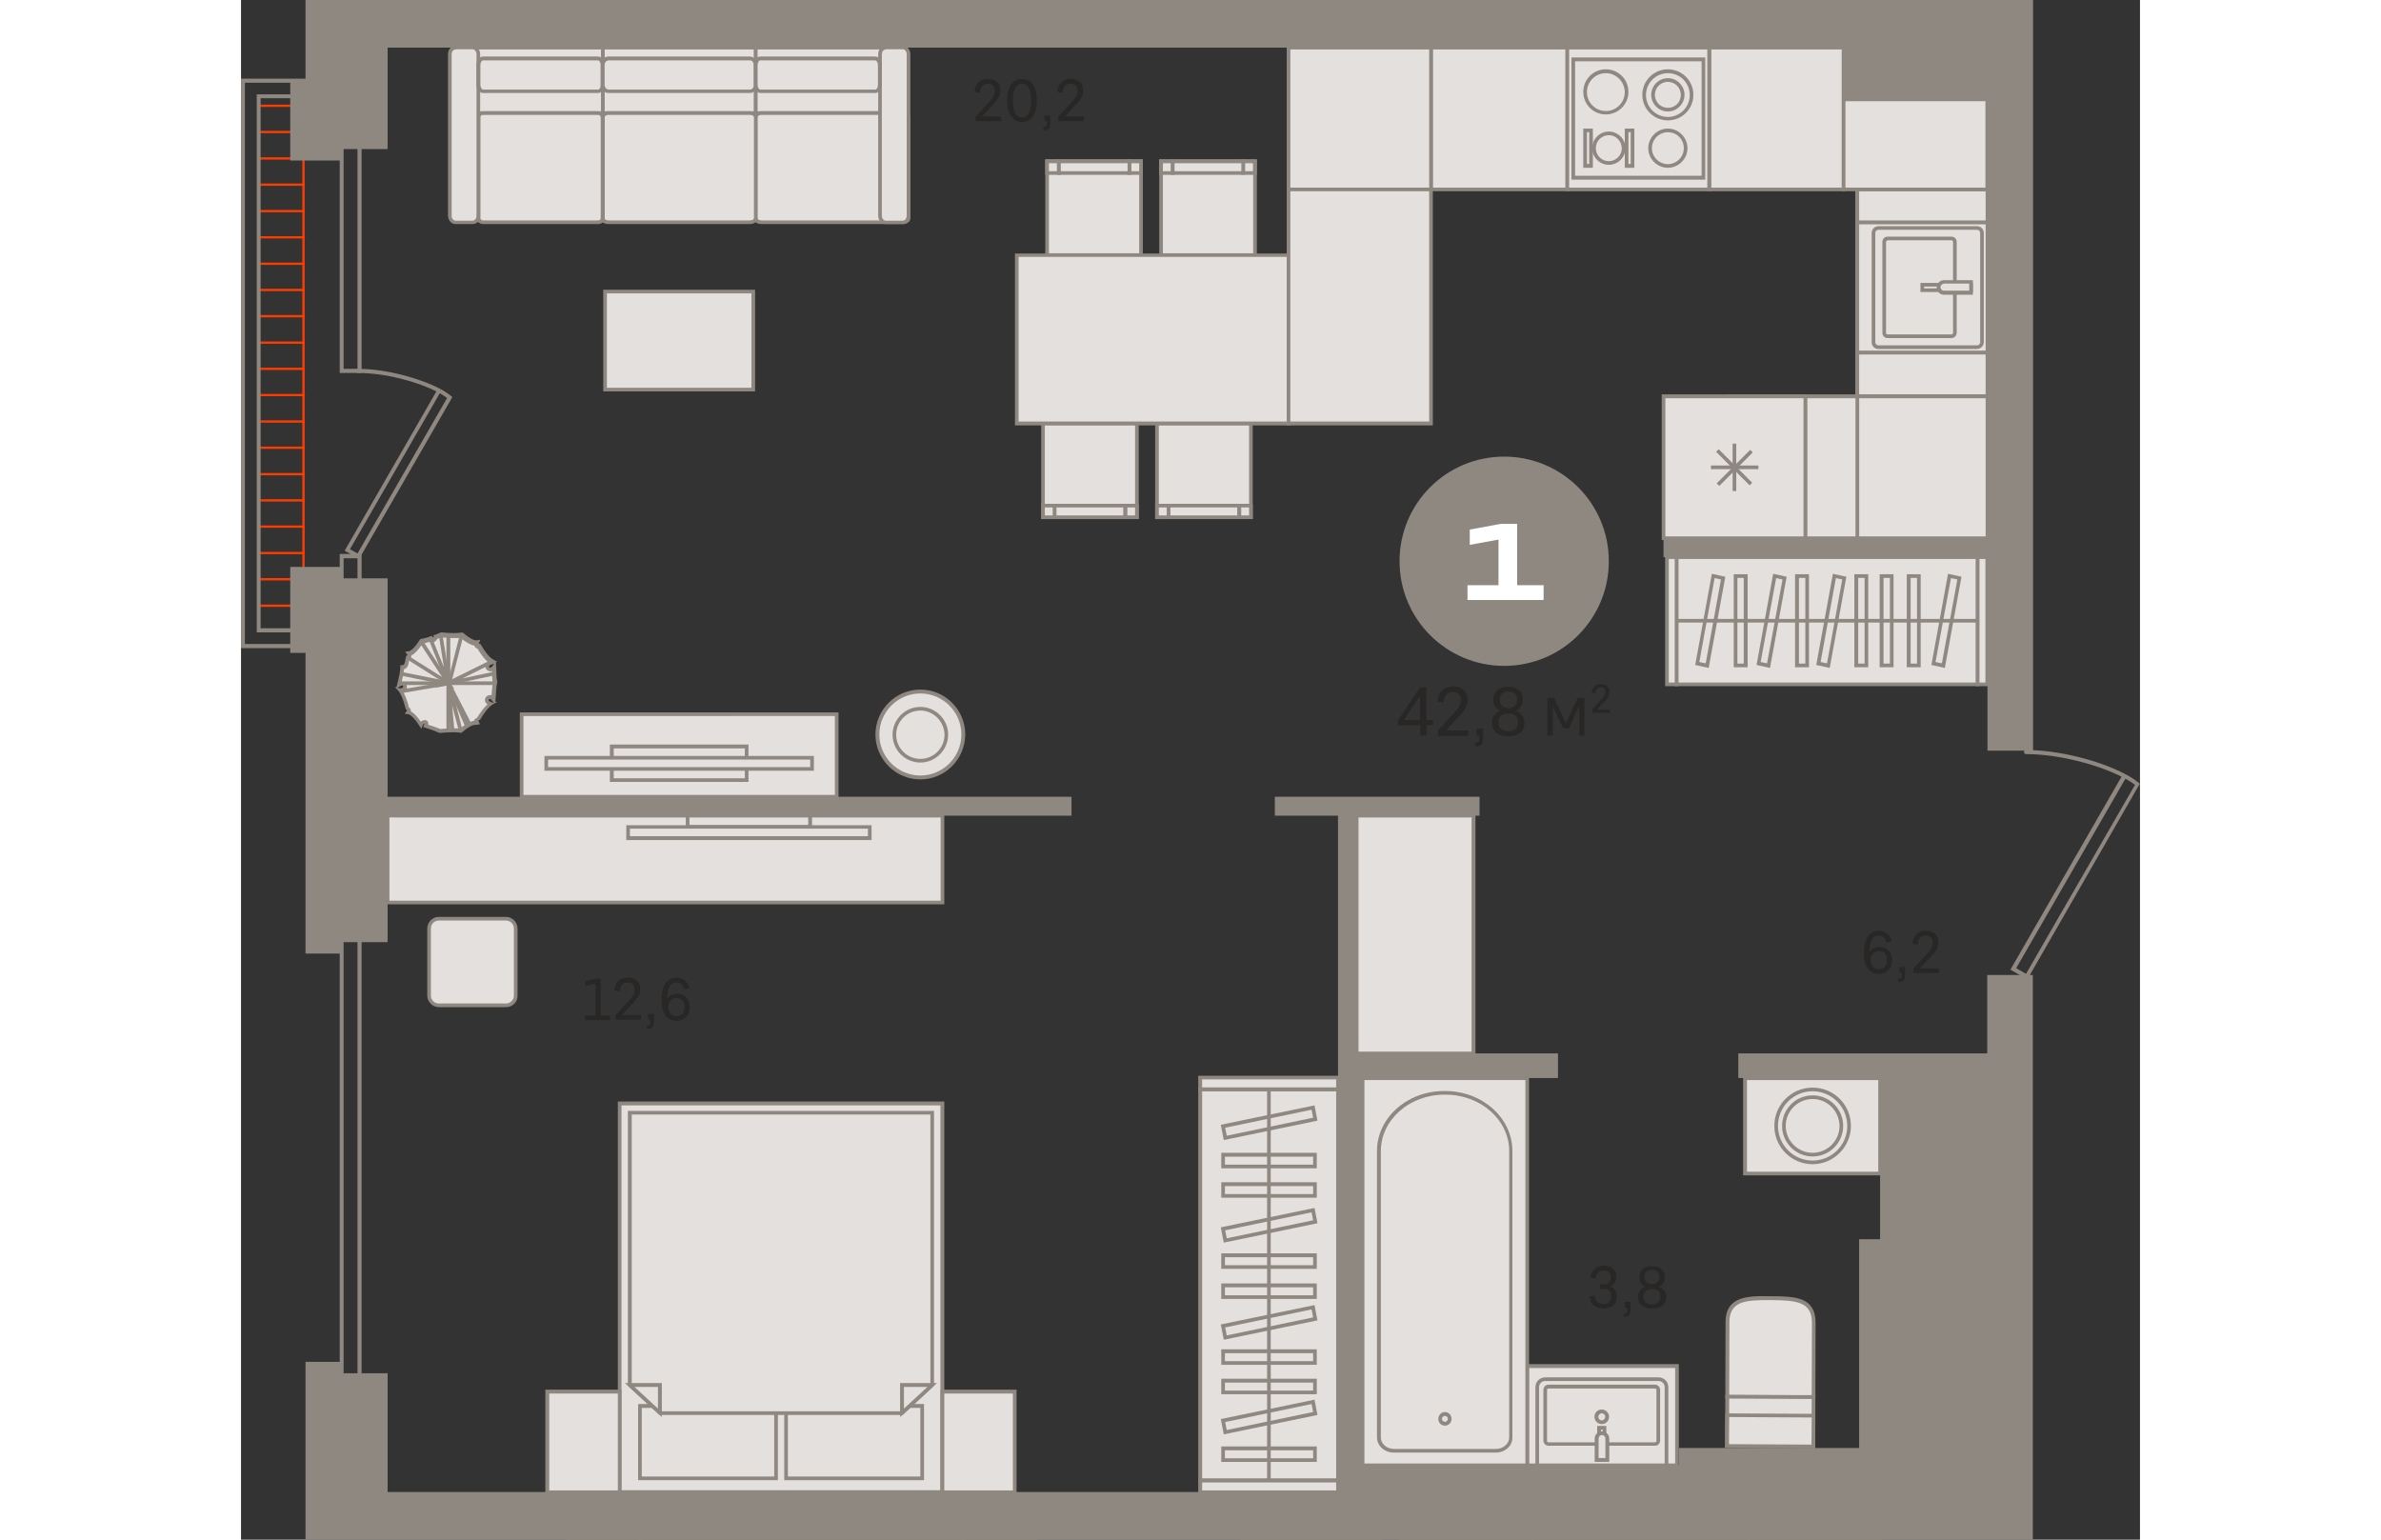 <?xml version="1.0" encoding="utf-8"?>
<!-- Generator: Adobe Illustrator 24.1.2, SVG Export Plug-In . SVG Version: 6.00 Build 0)  -->
<svg version="1.1" id="Слой_1" xmlns="http://www.w3.org/2000/svg" xmlns:xlink="http://www.w3.org/1999/xlink" x="0px" y="0px"
	 viewBox="0 0 833 675.4" style="enable-background:new 0 0 833 675.4;" xml:space="preserve" width="883" height="571">
<rect x="0" y="0" width="833" height="675.4" fill="#333333" stroke="none"/>
<g>
	<rect x="7.3" y="80.5" style="fill-rule:evenodd;clip-rule:evenodd;fill:#FF3C00;" width="20.7" height="1"/>
	<rect x="7.3" y="57.4" style="fill-rule:evenodd;clip-rule:evenodd;fill:#FF3C00;" width="20.7" height="1"/>
	<rect x="26.9" y="41.8" style="fill-rule:evenodd;clip-rule:evenodd;fill:#FF3C00;" width="1" height="237"/>
	<rect x="7.3" y="103.6" style="fill-rule:evenodd;clip-rule:evenodd;fill:#FF3C00;" width="20.7" height="1"/>
	<rect x="7.3" y="126.7" style="fill-rule:evenodd;clip-rule:evenodd;fill:#FF3C00;" width="20.7" height="1"/>
	<rect x="7.3" y="149.8" style="fill-rule:evenodd;clip-rule:evenodd;fill:#FF3C00;" width="20.7" height="1"/>
	<rect x="7.3" y="172.8" style="fill-rule:evenodd;clip-rule:evenodd;fill:#FF3C00;" width="20.7" height="1"/>
	<rect x="7.3" y="195.9" style="fill-rule:evenodd;clip-rule:evenodd;fill:#FF3C00;" width="20.7" height="1"/>
	<rect x="7.3" y="219" style="fill-rule:evenodd;clip-rule:evenodd;fill:#FF3C00;" width="20.7" height="1"/>
	<rect x="7.3" y="242.1" style="fill-rule:evenodd;clip-rule:evenodd;fill:#FF3C00;" width="20.7" height="1"/>
	<rect x="7.3" y="265.2" style="fill-rule:evenodd;clip-rule:evenodd;fill:#FF3C00;" width="20.7" height="1"/>
	<rect x="7.3" y="92.1" style="fill-rule:evenodd;clip-rule:evenodd;fill:#FF3C00;" width="20.7" height="1"/>
	<rect x="7.3" y="69" style="fill-rule:evenodd;clip-rule:evenodd;fill:#FF3C00;" width="20.7" height="1"/>
	<rect x="7.3" y="45.9" style="fill-rule:evenodd;clip-rule:evenodd;fill:#FF3C00;" width="20.7" height="1"/>
	<rect x="7.3" y="115.2" style="fill-rule:evenodd;clip-rule:evenodd;fill:#FF3C00;" width="20.7" height="1"/>
	<rect x="7.3" y="138.2" style="fill-rule:evenodd;clip-rule:evenodd;fill:#FF3C00;" width="20.7" height="1"/>
	<rect x="7.3" y="161.3" style="fill-rule:evenodd;clip-rule:evenodd;fill:#FF3C00;" width="20.7" height="1"/>
	<rect x="7.3" y="184.4" style="fill-rule:evenodd;clip-rule:evenodd;fill:#FF3C00;" width="20.7" height="1"/>
	<rect x="7.3" y="207.5" style="fill-rule:evenodd;clip-rule:evenodd;fill:#FF3C00;" width="20.7" height="1"/>
	<rect x="7.3" y="230.5" style="fill-rule:evenodd;clip-rule:evenodd;fill:#FF3C00;" width="20.7" height="1"/>
	<rect x="7.3" y="253.6" style="fill-rule:evenodd;clip-rule:evenodd;fill:#FF3C00;" width="20.7" height="1"/>
	<path style="fill-rule:evenodd;clip-rule:evenodd;fill:#8F8880;" d="M47.8,240.9l3.3,1.9l39.3-68.2c-0.9-0.7-2-1.4-3.2-2.1
		L47.8,240.9L47.8,240.9z M51.8,245.2l-6.3-3.6l0.4-0.8l39.8-69.1c-8.4-4.3-22.5-8.1-34.4-8.1c-0.5,0-0.9-0.4-0.9-0.9
		c0-0.5,0.4-0.9,0.9-0.9h0c12.5,0,27.3,4.2,35.9,8.7c0,0,0.1,0,0.1,0.1c0,0,0,0,0.1,0c1.9,1,3.5,2.1,4.7,3.1l0.6,0.5L51.8,245.2z"/>
	<path style="fill-rule:evenodd;clip-rule:evenodd;fill:#8F8880;" d="M1.8,282.5h26v-5.1H6.9v-236h20.8v-5.1h-26V282.5L1.8,282.5z
		 M29.5,284.3H0V34.5h29.5v8.6H8.6v232.5h20.8V284.3z"/>
	<path style="fill-rule:evenodd;clip-rule:evenodd;fill:#8F8880;" d="M45,161.8h6.1V54.1H45V161.8L45,161.8z M52.9,163.6h-9.6V52.3
		h9.6V163.6z"/>
	<path style="fill-rule:evenodd;clip-rule:evenodd;fill:#8F8880;" d="M45,260.7h6.1v-15.8H45V260.7L45,260.7z M52.9,262.4h-9.6
		v-19.4h9.6V262.4z"/>
	<path style="fill-rule:evenodd;clip-rule:evenodd;fill:#8F8880;" d="M45,622h6.1V399.7H45V622L45,622z M52.9,623.7h-9.6V397.9h9.6
		V623.7z"/>
	<path style="fill-rule:evenodd;clip-rule:evenodd;fill:#E3E0DD;" d="M70.7,292.9c0,1.4-0.5,3.9-1.4,7.4c1.1-0.8,2-0.6,2.6,0.5
		c0.2,1.4-0.6,2-2.4,1.9c1.3,1.4,2.5,4.2,3.5,8.2c0.8,0.4,0.9,1,0.4,1.7c1.5,0.2,3.3,1.9,5.5,5.3c0.4-1.3,3.3-2.3,2.2,0.5
		c1.7,0.5,3.8,1.3,6.4,2.3c4-0.4,7-0.4,9-0.1c3.1-2.6,5.3-3.7,6.8-3.5c-0.3-0.8,0-1.3,0.8-1.5c2.1-3.6,4-5.9,5.7-6.8
		c-1.7-0.4-2.3-1.3-1.7-2.5c0.8-0.8,1.7-0.7,2.6,0.3c0.2-3.6,0.3-5.6,0.7-6.9c-0.4-1.4-0.3-3.3-0.5-6.9c-0.9,1.1-1.7,1.2-2.6,0.3
		c-0.6-1.3,0-2.1,1.7-2.5c-1.7-1-3.6-3.2-5.7-6.8c-0.9-0.2-1.2-0.7-0.8-1.5c-1.5,0.3-3.7-0.9-6.8-3.5c-2,0.3-5,0.2-9-0.1
		c-0.8,0.4-1.6,0.7-2.4,1c0.2,0.8-1.7,1.9-2.1,0.7c-1.6,0.6-3,0.9-4.1,1.1c-2.2,3.4-4,5.2-5.5,5.3c0.5,0.7,0.4,1.2-0.4,1.7
		C72.7,290.5,72.8,292.8,70.7,292.9z"/>
	<path style="fill-rule:evenodd;clip-rule:evenodd;fill:#8F8880;" d="M108.9,292.7c0.1,0.1,0.4,0.3,0.5,0.2c0.2,0,0.5-0.2,0.8-0.6
		l0.9-1.1l-0.9,0.2c-1,0.2-1.2,0.5-1.3,0.7C108.8,292.2,108.8,292.5,108.9,292.7L108.9,292.7z M68.6,301.8l1,0.1
		c1,0.1,1.3-0.2,1.4-0.3c0.1-0.1,0.1-0.4,0.1-0.6c-0.1-0.2-0.2-0.3-0.4-0.3c-0.2,0-0.5,0.1-0.9,0.3L68.6,301.8L68.6,301.8z
		 M108.7,306.8c-0.1,0.2-0.1,0.4,0,0.6c0.1,0.1,0.3,0.4,1.3,0.7l0.9,0.2l-0.9-1.1c-0.3-0.4-0.6-0.6-0.8-0.6
		C109,306.6,108.9,306.7,108.7,306.8L108.7,306.8z M80.5,317.3l28.2-10.5L80.5,317.3L80.5,317.3z M82.1,317.9
		c0.1-0.5,0.1-1.1-0.3-1.5c-0.3-0.4-0.9-0.6-1.5-0.5c-0.5,0.1-1,0.3-1.4,0.7c-1.7-2.4-3.1-3.9-4.4-4.5c0-0.2,0-0.4,0-0.6
		c-0.1-0.4-0.3-0.8-0.8-1.1c-0.8-3.1-1.7-5.4-2.6-7c0.5-0.1,0.8-0.3,1.1-0.6c0.5-0.5,0.7-1.2,0.5-2.1l-0.1-0.3
		c-0.4-0.7-0.9-1.1-1.5-1.3c-0.2,0-0.4-0.1-0.6-0.1c0.5-2.4,0.9-4.2,1-5.4c1.7-0.5,2-2.3,2.2-3.7c0.1-0.3,0.1-0.6,0.2-0.8
		c0.4-0.3,0.7-0.7,0.8-1.1c0-0.2,0-0.4,0-0.5c1.4-0.6,3-2.3,4.9-5.1c0.9-0.2,2-0.5,3.3-0.9c0.4,0.4,1,0.5,1.6,0.2
		c0.7-0.2,1.3-0.8,1.5-1.4c0.6-0.2,1.1-0.5,1.7-0.7c3.8,0.3,6.6,0.4,8.6,0.2c2.6,2.1,4.6,3.2,6.1,3.4c0,0.2,0.1,0.4,0.2,0.5
		c0.2,0.4,0.6,0.7,1.1,0.8c1.6,2.7,3.2,4.7,4.6,5.9c-0.4,0.3-0.7,0.6-0.9,1c-0.3,0.6-0.3,1.3,0.1,2.1l0.2,0.2
		c0.6,0.6,1.2,0.8,1.8,0.8c0.2,0,0.4-0.1,0.6-0.1c0,0.3,0,0.6,0,0.9c0.1,2,0.1,3.3,0.4,4.4c-0.3,1.2-0.4,2.7-0.6,5.3
		c-0.2-0.1-0.4-0.1-0.6-0.1c-0.6,0-1.3,0.2-1.8,0.8l-0.2,0.2c-0.4,0.8-0.4,1.5-0.1,2.1c0.2,0.4,0.5,0.7,0.9,1
		c-1.4,1.2-2.9,3.2-4.6,5.9c-0.5,0.2-0.9,0.5-1.1,0.8c-0.1,0.2-0.1,0.3-0.2,0.5c-1.6,0.2-3.5,1.3-6.1,3.4c-2-0.2-4.9-0.2-8.6,0.2
		C85.5,319,83.7,318.4,82.1,317.9L82.1,317.9z M87.3,321.6l-0.2-0.1c-2.5-1-4.6-1.8-6.3-2.3l-0.9-0.3l0.4-0.9
		c0.1-0.3,0.2-0.5,0.2-0.6c-0.3,0.1-0.7,0.4-0.8,0.7l-0.6,1.6l-0.9-1.4c-2.7-4.1-4.2-4.9-4.9-5l-1.5-0.2l0.9-1.2
		c0.1-0.1,0.1-0.2,0.2-0.3h0c0,0-0.1-0.1-0.3-0.2l-0.3-0.2l-0.1-0.4c-1-3.9-2.1-6.6-3.3-7.9l-1.4-1.5l0.7,0l0.4-1.6
		c0.9-3.5,1.3-5.9,1.3-7.2l0-0.8l0.8,0c0.9,0,1.1-0.6,1.4-2.5c0.1-0.4,0.2-0.8,0.3-1.3l0.1-0.3l0.3-0.2c0.2-0.1,0.3-0.2,0.3-0.2
		c0,0,0-0.1-0.2-0.2l-0.9-1.2l1.5-0.2c0.7-0.1,2.2-0.8,4.9-5l0.2-0.3l0.4-0.1c1-0.2,2.4-0.5,4-1.1l0.8-0.3l0.3,0.8
		c0,0,0.4-0.3,0.5-0.4l-0.2-0.7l0.7-0.1c0.7-0.3,1.5-0.6,2.4-1l0.2-0.1l0.2,0c3.9,0.4,6.9,0.4,8.8,0.1l0.4-0.1l0.3,0.2
		c3.8,3.2,5.4,3.4,6.1,3.3l1.5-0.3l-0.6,1.4c-0.1,0.2-0.1,0.3-0.1,0.3c0,0,0.1,0,0.3,0.1l0.4,0.1l0.2,0.3c2,3.5,3.9,5.7,5.4,6.5
		l1.8,1l-0.6,0.2l0.1,1.7c0.1,0.9,0.1,1.7,0.1,2.5c0.1,2.1,0.1,3.3,0.4,4.3l0.1,0.2l-0.1,0.2c-0.3,1.2-0.5,3-0.7,6.7l-0.1,1.7
		l0.6,0.2l-1.8,1c-1.5,0.9-3.4,3.1-5.4,6.5l-0.2,0.3l-0.4,0.1c-0.2,0-0.3,0.1-0.3,0.1c0,0,0,0.1,0.1,0.3l0.6,1.4L103,318
		c-0.7-0.1-2.4,0.1-6.1,3.3l-0.3,0.2l-0.4-0.1c-1.9-0.3-4.9-0.2-8.8,0.1L87.3,321.6z"/>
	<polygon style="fill-rule:evenodd;clip-rule:evenodd;fill:#8F8880;" points="70.2,304.1 69.9,302.5 86.4,299.7 70.3,296.4 
		70.6,294.8 95.5,299.8 	"/>
	<polygon style="fill-rule:evenodd;clip-rule:evenodd;fill:#8F8880;" points="93.7,302.4 72.8,289.2 73.6,287.8 88.2,297 78.4,282 
		79.8,281.1 	"/>
	<polygon style="fill-rule:evenodd;clip-rule:evenodd;fill:#8F8880;" points="92.9,306.8 82.4,280.7 83.9,280.1 89,292.7 
		86.8,278.8 88.4,278.6 	"/>
	
		<rect x="83.2" y="288.4" transform="matrix(0.249 -0.969 0.969 0.249 -209.579 308.251)" style="fill-rule:evenodd;clip-rule:evenodd;fill:#8F8880;" width="21.4" height="1.6"/>
	<polygon style="fill-rule:evenodd;clip-rule:evenodd;fill:#8F8880;" points="84.8,301.8 109.3,289.7 110,291.2 97.1,297.6 
		110.7,294.7 111.1,296.3 	"/>
	<polygon style="fill-rule:evenodd;clip-rule:evenodd;fill:#8F8880;" points="98.4,318.9 90.2,300 91.7,299.3 101.1,317.5 
		99.8,318.1 99.9,318.2 	"/>
	<polygon style="fill-rule:evenodd;clip-rule:evenodd;fill:#8F8880;" points="95.6,320.8 92.6,309.4 93.6,320.4 91.9,320.5 
		89.3,290 97.2,320.4 	"/>
	<rect x="69.5" y="298.9" style="fill-rule:evenodd;clip-rule:evenodd;fill:#8F8880;" width="41.8" height="1.6"/>
	<rect x="90.1" y="278.9" style="fill-rule:evenodd;clip-rule:evenodd;fill:#8F8880;" width="1.7" height="41.6"/>
	<rect x="564.2" y="599.3" style="fill-rule:evenodd;clip-rule:evenodd;fill:#E3E0DD;" width="65.7" height="43.6"/>
	<path style="fill-rule:evenodd;clip-rule:evenodd;fill:#8F8880;" d="M565,642h64.1v-41.9H565V642L565,642z M630.7,643.6h-67.3
		v-45.2h67.3V643.6z"/>
	<path style="fill-rule:evenodd;clip-rule:evenodd;fill:#8F8880;" d="M778.7,424.7l4.3,2.5l47.8-82.9c-1.1-0.9-2.5-1.8-4.2-2.7
		L778.7,424.7L778.7,424.7z M783.6,429.6l-7.4-4.2l0.4-0.8l48.3-83.9c-10.2-5.2-27.4-9.9-41.9-9.9c-0.5,0-0.9-0.4-0.9-0.9
		c0-0.5,0.4-0.9,0.9-0.9h0c15.1,0,33,5,43.4,10.5c0,0,0.1,0,0.1,0.1c0,0,0,0,0.1,0c2.3,1.2,4.3,2.5,5.7,3.7l0.6,0.5L783.6,429.6z"/>
	<path style="fill-rule:evenodd;clip-rule:evenodd;fill:#E3E0DD;" d="M689.8,612.8l-37.8-0.2l0.1-32.6c0-10.3,8.4-10.6,18.8-10.5
		l0.4,0c10.3,0,18.7,0.3,18.7,10.7L689.8,612.8z"/>
	<path style="fill-rule:evenodd;clip-rule:evenodd;fill:#8F8880;" d="M652.8,611.9L689,612l0.1-31.8c0-9.1-6.7-9.8-17.9-9.9l-0.4,0
		c-5.4,0-9.8,0.1-12.9,1.3c-3.4,1.4-5,4-5,8.4L652.8,611.9L652.8,611.9z M690.6,613.6l-39.5-0.2l0.1-33.5c0-5.1,2-8.3,6-9.9
		c3.4-1.4,8-1.5,13.6-1.4l0.4,0c5.6,0,10.1,0.2,13.5,1.5c4,1.6,6,4.9,6,10L690.6,613.6z"/>
	
		<rect x="660.1" y="604.6" transform="matrix(4.255292e-03 -1 1 4.255292e-03 44.458 1291.763)" style="fill-rule:evenodd;clip-rule:evenodd;fill:#E3E0DD;" width="21.6" height="37.8"/>
	<path style="fill-rule:evenodd;clip-rule:evenodd;fill:#8F8880;" d="M652.7,633.5l36.2,0.2l0.1-20l-36.2-0.2L652.7,633.5
		L652.7,633.5z M690.5,635.3l-39.5-0.2l0.1-23.2l39.5,0.2L690.5,635.3z"/>
	
		<rect x="664.1" y="608.7" transform="matrix(4.279056e-03 -1 1 4.279056e-03 40.371 1295.768)" style="fill-rule:evenodd;clip-rule:evenodd;fill:#E3E0DD;" width="13.5" height="37.8"/>
	<path style="fill-rule:evenodd;clip-rule:evenodd;fill:#8F8880;" d="M652.7,633.5l36.2,0.2l0.1-11.9l-36.2-0.2L652.7,633.5
		L652.7,633.5z M690.5,635.3l-39.5-0.2l0.1-15.1l39.5,0.2L690.5,635.3z"/>
	<path style="fill-rule:evenodd;clip-rule:evenodd;fill:#E3E0DD;" d="M572.1,605h49.7c1.9,0,3.5,1.6,3.5,3.5v34.3h-56.7v-34.3
		C568.6,606.6,570.1,605,572.1,605z"/>
	<path style="fill-rule:evenodd;clip-rule:evenodd;fill:#8F8880;" d="M569.4,642h55.1v-33.5c0-1.5-1.2-2.7-2.7-2.7h-49.7
		c-1.5,0-2.7,1.2-2.7,2.7V642L569.4,642z M626.1,643.6h-58.3v-35.1c0-2.4,1.9-4.3,4.3-4.3h49.7c2.4,0,4.3,1.9,4.3,4.3V643.6z"/>
	<path style="fill-rule:evenodd;clip-rule:evenodd;fill:#E3E0DD;" d="M620.3,633.4h-46.8c-0.8,0-1.4-0.7-1.4-1.5v-22.2
		c0-0.8,0.6-1.5,1.4-1.5h46.8c0.8,0,1.4,0.7,1.4,1.5v22.2C621.7,632.7,621.1,633.4,620.3,633.4z"/>
	<path style="fill-rule:evenodd;clip-rule:evenodd;fill:#8F8880;" d="M573.5,609.1c-0.3,0-0.6,0.3-0.6,0.7v22.2
		c0,0.4,0.3,0.7,0.6,0.7h46.8c0.3,0,0.6-0.3,0.6-0.7v-22.2c0-0.4-0.3-0.7-0.6-0.7H573.5L573.5,609.1z M620.3,634.2h-46.8
		c-1.2,0-2.2-1-2.2-2.3v-22.2c0-1.3,1-2.3,2.2-2.3h46.8c1.2,0,2.2,1,2.2,2.3v22.2C622.5,633.2,621.5,634.2,620.3,634.2z"/>
	<rect x="595.7" y="626.3" style="fill-rule:evenodd;clip-rule:evenodd;fill:#E3E0DD;" width="2.4" height="14.2"/>
	<path style="fill-rule:evenodd;clip-rule:evenodd;fill:#8F8880;" d="M596.6,639.6h0.7v-12.5h-0.7V639.6L596.6,639.6z M598.9,641.3
		h-4v-15.8h4V641.3z"/>
	<path style="fill-rule:evenodd;clip-rule:evenodd;fill:#E3E0DD;" d="M596.9,628.6L596.9,628.6c-1.3,0-2.4,1-2.4,2.3v9.5h4.7V631
		C599.3,629.7,598.2,628.6,596.9,628.6z"/>
	<path style="fill-rule:evenodd;clip-rule:evenodd;fill:#8F8880;" d="M595.4,639.6h3.1V631c0-0.8-0.7-1.5-1.5-1.5h0
		c-0.8,0-1.5,0.7-1.5,1.5V639.6L595.4,639.6z M600.1,641.3h-6.3V631c0-1.7,1.4-3.1,3.2-3.1h0c1.7,0,3.2,1.4,3.2,3.1V641.3z"/>
	<path style="fill-rule:evenodd;clip-rule:evenodd;fill:#E3E0DD;" d="M594.6,621.6c0-1.3,1.1-2.4,2.4-2.4c1.3,0,2.4,1.1,2.4,2.4
		c0,1.3-1.1,2.4-2.4,2.4C595.6,623.9,594.6,622.9,594.6,621.6z"/>
	<path style="fill-rule:evenodd;clip-rule:evenodd;fill:#8F8880;" d="M596.9,620c-0.9,0-1.5,0.7-1.5,1.5c0,0.9,0.7,1.6,1.5,1.6
		s1.5-0.7,1.5-1.6C598.5,620.7,597.8,620,596.9,620L596.9,620z M596.9,624.7c-1.8,0-3.2-1.4-3.2-3.2c0-1.8,1.4-3.2,3.2-3.2
		c1.7,0,3.2,1.4,3.2,3.2C600.1,623.3,598.7,624.7,596.9,624.7z"/>
	<rect x="492" y="472.9" style="fill-rule:evenodd;clip-rule:evenodd;fill:#E3E0DD;" width="72.3" height="169.9"/>
	<path style="fill-rule:evenodd;clip-rule:evenodd;fill:#8F8880;" d="M492.8,642h70.6V473.8h-70.6V642L492.8,642z M565,643.6h-73.9
		V472.1H565V643.6z"/>
	<path style="fill-rule:evenodd;clip-rule:evenodd;fill:#E3E0DD;" d="M527.8,479.4h0.6c15.8,0,28.6,11.4,28.6,25.5v125.7
		c0,3.2-2.9,5.9-6.6,5.9h-44.7c-3.6,0-6.6-2.6-6.6-5.9V504.9C499.2,490.8,512,479.4,527.8,479.4z"/>
	<path style="fill-rule:evenodd;clip-rule:evenodd;fill:#8F8880;" d="M527.8,480.2c-15.3,0-27.8,11.1-27.8,24.7v125.7
		c0,2.8,2.6,5,5.8,5h44.7c3.2,0,5.8-2.3,5.8-5V504.9c0-13.6-12.5-24.7-27.8-24.7H527.8L527.8,480.2z M550.4,637.2h-44.7
		c-4.1,0-7.4-3-7.4-6.7V504.9c0-14.5,13.2-26.3,29.4-26.3h0.6c16.2,0,29.4,11.8,29.4,26.3v125.7
		C557.8,634.2,554.5,637.2,550.4,637.2z"/>
	<path style="fill-rule:evenodd;clip-rule:evenodd;fill:#E3E0DD;" d="M526,622.4c0-1.2,0.9-2.1,2.1-2.1c1.2,0,2.1,1,2.1,2.1
		c0,1.2-0.9,2.1-2.1,2.1C526.9,624.6,526,623.6,526,622.4z"/>
	<path style="fill-rule:evenodd;clip-rule:evenodd;fill:#8F8880;" d="M528.1,621.1c-0.7,0-1.3,0.6-1.3,1.3c0,0.7,0.6,1.3,1.3,1.3
		c0.7,0,1.3-0.6,1.3-1.3C529.4,621.7,528.8,621.1,528.1,621.1L528.1,621.1z M528.1,625.4c-1.6,0-2.9-1.3-2.9-3c0-1.6,1.3-3,2.9-3
		s2.9,1.3,2.9,3C531,624.1,529.7,625.4,528.1,625.4z"/>
	<rect x="659.8" y="472.9" style="fill-rule:evenodd;clip-rule:evenodd;fill:#E3E0DD;" width="59.2" height="41.9"/>
	<path style="fill-rule:evenodd;clip-rule:evenodd;fill:#8F8880;" d="M660.6,514h57.6v-40.2h-57.6V514L660.6,514z M719.8,515.6
		h-60.9v-43.5h60.9V515.6z"/>
	<path style="fill-rule:evenodd;clip-rule:evenodd;fill:#E3E0DD;" d="M689.4,509.9c8.8,0,16-7.2,16-16c0-8.8-7.2-16-16-16
		c-8.8,0-16,7.2-16,16C673.4,502.7,680.5,509.9,689.4,509.9z"/>
	<path style="fill-rule:evenodd;clip-rule:evenodd;fill:#8F8880;" d="M689.4,478.7c-8.4,0-15.2,6.8-15.2,15.2
		c0,8.4,6.8,15.2,15.2,15.2c8.4,0,15.2-6.8,15.2-15.2C704.6,485.5,697.7,478.7,689.4,478.7L689.4,478.7z M689.4,510.7
		c-9.3,0-16.8-7.5-16.8-16.8c0-9.3,7.5-16.8,16.8-16.8c9.3,0,16.8,7.5,16.8,16.8C706.2,503.1,698.6,510.7,689.4,510.7z"/>
	<path style="fill-rule:evenodd;clip-rule:evenodd;fill:#E3E0DD;" d="M689.4,506.4c6.9,0,12.6-5.6,12.6-12.6
		c0-6.9-5.6-12.6-12.6-12.6c-6.9,0-12.6,5.6-12.6,12.6C676.8,500.8,682.4,506.4,689.4,506.4z"/>
	<path style="fill-rule:evenodd;clip-rule:evenodd;fill:#8F8880;" d="M689.4,482.1c-6.5,0-11.8,5.3-11.8,11.8
		c0,6.5,5.3,11.8,11.8,11.8c6.5,0,11.8-5.3,11.8-11.8C701.1,487.4,695.9,482.1,689.4,482.1L689.4,482.1z M689.4,507.3
		c-7.4,0-13.4-6-13.4-13.4c0-7.4,6-13.4,13.4-13.4c7.4,0,13.4,6,13.4,13.4C702.8,501.3,696.8,507.3,689.4,507.3z"/>
	<rect x="403.6" y="70.7" style="fill-rule:evenodd;clip-rule:evenodd;fill:#E3E0DD;" width="41.2" height="41.2"/>
	<path style="fill-rule:evenodd;clip-rule:evenodd;fill:#8F8880;" d="M404.4,111.1H444V71.5h-39.6V111.1L404.4,111.1z M445.6,112.7
		h-42.8V69.9h42.8V112.7z"/>
	<rect x="403.6" y="70.7" style="fill-rule:evenodd;clip-rule:evenodd;fill:#E3E0DD;" width="5.1" height="5.1"/>
	<path style="fill-rule:evenodd;clip-rule:evenodd;fill:#8F8880;" d="M404.4,75.1h3.5v-3.5h-3.5V75.1L404.4,75.1z M409.5,76.7h-6.8
		v-6.8h6.8V76.7z"/>
	<rect x="439.6" y="70.7" style="fill-rule:evenodd;clip-rule:evenodd;fill:#E3E0DD;" width="5.1" height="5.1"/>
	<path style="fill-rule:evenodd;clip-rule:evenodd;fill:#8F8880;" d="M440.4,75.1h3.5v-3.5h-3.5V75.1L440.4,75.1z M445.6,76.7h-6.8
		v-6.8h6.8V76.7z"/>
	<rect x="408.7" y="70.7" style="fill-rule:evenodd;clip-rule:evenodd;fill:#E3E0DD;" width="30.9" height="5.1"/>
	<path style="fill-rule:evenodd;clip-rule:evenodd;fill:#8F8880;" d="M409.5,75.1h29.3v-3.5h-29.3V75.1L409.5,75.1z M440.4,76.7
		h-32.5v-6.8h32.5V76.7z"/>
	<rect x="401.8" y="185.7" style="fill-rule:evenodd;clip-rule:evenodd;fill:#E3E0DD;" width="41.2" height="41.2"/>
	<path style="fill-rule:evenodd;clip-rule:evenodd;fill:#8F8880;" d="M402.6,226.1h39.6v-39.6h-39.6V226.1L402.6,226.1z
		 M443.8,227.7H401v-42.8h42.8V227.7z"/>
	<rect x="401.8" y="221.8" style="fill-rule:evenodd;clip-rule:evenodd;fill:#E3E0DD;" width="5.1" height="5.1"/>
	<path style="fill-rule:evenodd;clip-rule:evenodd;fill:#8F8880;" d="M402.6,226.1h3.5v-3.5h-3.5V226.1L402.6,226.1z M407.8,227.7
		H401V221h6.8V227.7z"/>
	<rect x="437.8" y="221.8" style="fill-rule:evenodd;clip-rule:evenodd;fill:#E3E0DD;" width="5.1" height="5.1"/>
	<path style="fill-rule:evenodd;clip-rule:evenodd;fill:#8F8880;" d="M438.7,226.1h3.5v-3.5h-3.5V226.1L438.7,226.1z M443.8,227.7
		H437V221h6.8V227.7z"/>
	<rect x="406.9" y="221.8" style="fill-rule:evenodd;clip-rule:evenodd;fill:#E3E0DD;" width="30.9" height="5.1"/>
	<path style="fill-rule:evenodd;clip-rule:evenodd;fill:#8F8880;" d="M407.8,226.1H437v-3.5h-29.3V226.1L407.8,226.1z M438.7,227.7
		h-32.5V221h32.5V227.7z"/>
	<rect x="353.6" y="70.7" style="fill-rule:evenodd;clip-rule:evenodd;fill:#E3E0DD;" width="41.2" height="41.2"/>
	<path style="fill-rule:evenodd;clip-rule:evenodd;fill:#8F8880;" d="M354.4,111.1H394V71.5h-39.6V111.1L354.4,111.1z M395.6,112.7
		h-42.8V69.9h42.8V112.7z"/>
	<rect x="353.6" y="70.7" style="fill-rule:evenodd;clip-rule:evenodd;fill:#E3E0DD;" width="5.1" height="5.1"/>
	<path style="fill-rule:evenodd;clip-rule:evenodd;fill:#8F8880;" d="M354.4,75.1h3.5v-3.5h-3.5V75.1L354.4,75.1z M359.6,76.7h-6.8
		v-6.8h6.8V76.7z"/>
	<rect x="389.6" y="70.7" style="fill-rule:evenodd;clip-rule:evenodd;fill:#E3E0DD;" width="5.1" height="5.1"/>
	<path style="fill-rule:evenodd;clip-rule:evenodd;fill:#8F8880;" d="M390.5,75.1h3.5v-3.5h-3.5V75.1L390.5,75.1z M395.6,76.7h-6.8
		v-6.8h6.8V76.7z"/>
	<rect x="358.8" y="70.7" style="fill-rule:evenodd;clip-rule:evenodd;fill:#E3E0DD;" width="30.9" height="5.1"/>
	<path style="fill-rule:evenodd;clip-rule:evenodd;fill:#8F8880;" d="M359.6,75.1h29.3v-3.5h-29.3V75.1L359.6,75.1z M390.5,76.7
		h-32.5v-6.8h32.5V76.7z"/>
	<rect x="351.8" y="185.7" style="fill-rule:evenodd;clip-rule:evenodd;fill:#E3E0DD;" width="41.2" height="41.2"/>
	<path style="fill-rule:evenodd;clip-rule:evenodd;fill:#8F8880;" d="M352.6,226.1h39.6v-39.6h-39.6V226.1L352.6,226.1z
		 M393.8,227.7H351v-42.8h42.8V227.7z"/>
	<rect x="351.8" y="221.8" style="fill-rule:evenodd;clip-rule:evenodd;fill:#E3E0DD;" width="5.1" height="5.1"/>
	<path style="fill-rule:evenodd;clip-rule:evenodd;fill:#8F8880;" d="M352.6,226.1h3.5v-3.5h-3.5V226.1L352.6,226.1z M357.8,227.7
		H351V221h6.8V227.7z"/>
	<rect x="387.9" y="221.8" style="fill-rule:evenodd;clip-rule:evenodd;fill:#E3E0DD;" width="5.1" height="5.1"/>
	<path style="fill-rule:evenodd;clip-rule:evenodd;fill:#8F8880;" d="M388.7,226.1h3.5v-3.5h-3.5V226.1L388.7,226.1z M393.8,227.7
		H387V221h6.8V227.7z"/>
	<rect x="357" y="221.8" style="fill-rule:evenodd;clip-rule:evenodd;fill:#E3E0DD;" width="30.9" height="5.1"/>
	<path style="fill-rule:evenodd;clip-rule:evenodd;fill:#8F8880;" d="M357.8,226.1H387v-3.5h-29.3V226.1L357.8,226.1z M388.7,227.7
		h-32.5V221h32.5V227.7z"/>
	<rect x="340.3" y="111.9" style="fill-rule:evenodd;clip-rule:evenodd;fill:#E3E0DD;" width="119.2" height="73.8"/>
	<path style="fill-rule:evenodd;clip-rule:evenodd;fill:#8F8880;" d="M341.1,184.9h117.6v-72.2H341.1V184.9L341.1,184.9z
		 M460.3,186.6H339.5v-75.4h120.8V186.6z"/>
	<rect x="420.7" y="477.9" style="fill-rule:evenodd;clip-rule:evenodd;fill:#E3E0DD;" width="60.4" height="171.5"/>
	<path style="fill-rule:evenodd;clip-rule:evenodd;fill:#8F8880;" d="M421.6,648.6h58.8V478.7h-58.8V648.6L421.6,648.6z M482,650.2
		h-62.1V477H482V650.2z"/>
	<rect x="420.7" y="649.4" style="fill-rule:evenodd;clip-rule:evenodd;fill:#E3E0DD;" width="60.4" height="5.2"/>
	<path style="fill-rule:evenodd;clip-rule:evenodd;fill:#8F8880;" d="M421.6,653.8h58.8v-3.5h-58.8V653.8L421.6,653.8z M482,655.4
		h-62.1v-6.8H482V655.4z"/>
	<rect x="420.7" y="472.7" style="fill-rule:evenodd;clip-rule:evenodd;fill:#E3E0DD;" width="60.4" height="5.2"/>
	<path style="fill-rule:evenodd;clip-rule:evenodd;fill:#8F8880;" d="M421.6,477h58.8v-3.5h-58.8V477L421.6,477z M482,478.7h-62.1
		v-6.8H482V478.7z"/>
	<rect x="439.2" y="675.4" style="fill-rule:evenodd;clip-rule:evenodd;fill:#E3E0DD;" width="60.4" height="0"/>
	<rect x="438.4" y="674.6" style="fill-rule:evenodd;clip-rule:evenodd;fill:#8F8880;" width="62.1" height="0.8"/>
	<rect x="430.8" y="592.7" style="fill-rule:evenodd;clip-rule:evenodd;fill:#E3E0DD;" width="40.3" height="5.2"/>
	<path style="fill-rule:evenodd;clip-rule:evenodd;fill:#8F8880;" d="M431.6,597.1h38.7v-3.5h-38.7V597.1L431.6,597.1z M471.9,598.7
		H430v-6.8h41.9V598.7z"/>
	<rect x="430.8" y="506.5" style="fill-rule:evenodd;clip-rule:evenodd;fill:#E3E0DD;" width="40.3" height="5.2"/>
	<path style="fill-rule:evenodd;clip-rule:evenodd;fill:#8F8880;" d="M431.6,510.9h38.7v-3.5h-38.7V510.9L431.6,510.9z M471.9,512.5
		H430v-6.8h41.9V512.5z"/>
	<rect x="430.8" y="605.7" style="fill-rule:evenodd;clip-rule:evenodd;fill:#E3E0DD;" width="40.3" height="5.2"/>
	<path style="fill-rule:evenodd;clip-rule:evenodd;fill:#8F8880;" d="M431.6,610h38.7v-3.5h-38.7V610L431.6,610z M471.9,611.6H430
		v-6.8h41.9V611.6z"/>
	<rect x="430.8" y="635.3" style="fill-rule:evenodd;clip-rule:evenodd;fill:#E3E0DD;" width="40.3" height="5.2"/>
	<path style="fill-rule:evenodd;clip-rule:evenodd;fill:#8F8880;" d="M431.6,639.7h38.7v-3.5h-38.7V639.7L431.6,639.7z M471.9,641.3
		H430v-6.8h41.9V641.3z"/>
	<rect x="430.8" y="519.4" style="fill-rule:evenodd;clip-rule:evenodd;fill:#E3E0DD;" width="40.3" height="5.2"/>
	<path style="fill-rule:evenodd;clip-rule:evenodd;fill:#8F8880;" d="M431.6,523.8h38.7v-3.5h-38.7V523.8L431.6,523.8z M471.9,525.4
		H430v-6.8h41.9V525.4z"/>
	<rect x="430.8" y="563.8" style="fill-rule:evenodd;clip-rule:evenodd;fill:#E3E0DD;" width="40.3" height="5.2"/>
	<path style="fill-rule:evenodd;clip-rule:evenodd;fill:#8F8880;" d="M431.6,568.2h38.7v-3.5h-38.7V568.2L431.6,568.2z M471.9,569.8
		H430V563h41.9V569.8z"/>
	<rect x="430.8" y="550.7" style="fill-rule:evenodd;clip-rule:evenodd;fill:#E3E0DD;" width="40.3" height="5.2"/>
	<path style="fill-rule:evenodd;clip-rule:evenodd;fill:#8F8880;" d="M431.6,555h38.7v-3.5h-38.7V555L431.6,555z M471.9,556.6H430
		v-6.8h41.9V556.6z"/>
	<polygon style="fill-rule:evenodd;clip-rule:evenodd;fill:#E3E0DD;" points="430.7,581.7 431.7,586.8 471.2,578.6 470.2,573.5 	"/>
	<path style="fill-rule:evenodd;clip-rule:evenodd;fill:#8F8880;" d="M431.7,582.3l0.7,3.5l37.9-7.9l-0.7-3.5L431.7,582.3
		L431.7,582.3z M431.1,587.7l-1.3-6.7l41.1-8.5l1.3,6.7L431.1,587.7z"/>
	<polygon style="fill-rule:evenodd;clip-rule:evenodd;fill:#E3E0DD;" points="430.7,623.2 431.7,628.2 471.2,620 470.2,615 	"/>
	<path style="fill-rule:evenodd;clip-rule:evenodd;fill:#8F8880;" d="M431.7,623.8l0.7,3.5l37.9-7.9l-0.7-3.5L431.7,623.8
		L431.7,623.8z M431.1,629.2l-1.3-6.7l41.1-8.5l1.3,6.7L431.1,629.2z"/>
	<polygon style="fill-rule:evenodd;clip-rule:evenodd;fill:#E3E0DD;" points="430.7,494 431.7,499.1 471.2,490.9 470.2,485.8 	"/>
	<path style="fill-rule:evenodd;clip-rule:evenodd;fill:#8F8880;" d="M431.7,494.7l0.7,3.5l37.9-7.9l-0.7-3.5L431.7,494.7
		L431.7,494.7z M431.1,500.1l-1.3-6.7l41.1-8.5l1.3,6.7L431.1,500.1z"/>
	<polygon style="fill-rule:evenodd;clip-rule:evenodd;fill:#E3E0DD;" points="430.7,539.1 431.7,544.2 471.2,536 470.2,530.9 	"/>
	<path style="fill-rule:evenodd;clip-rule:evenodd;fill:#8F8880;" d="M431.7,539.7l0.7,3.5l37.9-7.9l-0.7-3.5L431.7,539.7
		L431.7,539.7z M431.1,545.1l-1.3-6.7l41.1-8.5l1.3,6.7L431.1,545.1z"/>
	<rect x="450.1" y="477.9" style="fill-rule:evenodd;clip-rule:evenodd;fill:#8F8880;" width="1.6" height="171.5"/>
	<rect x="629.6" y="244.4" style="fill-rule:evenodd;clip-rule:evenodd;fill:#E3E0DD;" width="132.2" height="55.9"/>
	<path style="fill-rule:evenodd;clip-rule:evenodd;fill:#8F8880;" d="M630.5,299.4H761v-54.2H630.5V299.4L630.5,299.4z M762.6,301
		H628.8v-57.5h133.8V301z"/>
	<rect x="625.4" y="244.4" style="fill-rule:evenodd;clip-rule:evenodd;fill:#E3E0DD;" width="4.2" height="55.9"/>
	<path style="fill-rule:evenodd;clip-rule:evenodd;fill:#8F8880;" d="M626.3,299.4h2.6v-54.2h-2.6V299.4L626.3,299.4z M630.5,301
		h-5.8v-57.5h5.8V301z"/>
	<rect x="489.4" y="357.8" style="fill-rule:evenodd;clip-rule:evenodd;fill:#E3E0DD;" width="51.3" height="104.3"/>
	<path style="fill-rule:evenodd;clip-rule:evenodd;fill:#8F8880;" d="M490.2,461.3h49.6V358.6h-49.6V461.3L490.2,461.3z M541.5,463
		h-52.9V357h52.9V463z"/>
	<rect x="761.8" y="244.4" style="fill-rule:evenodd;clip-rule:evenodd;fill:#E3E0DD;" width="4.2" height="55.9"/>
	<path style="fill-rule:evenodd;clip-rule:evenodd;fill:#8F8880;" d="M762.6,299.4h2.6v-54.2h-2.6V299.4L762.6,299.4z M766.8,301
		H761v-57.5h5.8V301z"/>
	<rect x="682.5" y="252.7" style="fill-rule:evenodd;clip-rule:evenodd;fill:#E3E0DD;" width="4.4" height="39.2"/>
	<path style="fill-rule:evenodd;clip-rule:evenodd;fill:#8F8880;" d="M683.4,291.1h2.8v-37.6h-2.8V291.1L683.4,291.1z M687.8,292.7
		h-6.1v-40.8h6.1V292.7z"/>
	<rect x="655.6" y="252.7" style="fill-rule:evenodd;clip-rule:evenodd;fill:#E3E0DD;" width="4.4" height="39.2"/>
	<path style="fill-rule:evenodd;clip-rule:evenodd;fill:#8F8880;" d="M656.4,291.1h2.8v-37.6h-2.8V291.1L656.4,291.1z M660.9,292.7
		h-6.1v-40.8h6.1V292.7z"/>
	<rect x="708.6" y="252.7" style="fill-rule:evenodd;clip-rule:evenodd;fill:#E3E0DD;" width="4.4" height="39.2"/>
	<path style="fill-rule:evenodd;clip-rule:evenodd;fill:#8F8880;" d="M709.4,291.1h2.8v-37.6h-2.8V291.1L709.4,291.1z M713.8,292.7
		h-6.1v-40.8h6.1V292.7z"/>
	<rect x="719.7" y="252.7" style="fill-rule:evenodd;clip-rule:evenodd;fill:#E3E0DD;" width="4.4" height="39.2"/>
	<path style="fill-rule:evenodd;clip-rule:evenodd;fill:#8F8880;" d="M720.5,291.1h2.8v-37.6h-2.8V291.1L720.5,291.1z M724.9,292.7
		h-6.1v-40.8h6.1V292.7z"/>
	<rect x="731.6" y="252.7" style="fill-rule:evenodd;clip-rule:evenodd;fill:#E3E0DD;" width="4.4" height="39.2"/>
	<path style="fill-rule:evenodd;clip-rule:evenodd;fill:#8F8880;" d="M732.4,291.1h2.8v-37.6h-2.8V291.1L732.4,291.1z M736.8,292.7
		h-6.1v-40.8h6.1V292.7z"/>
	<polygon style="fill-rule:evenodd;clip-rule:evenodd;fill:#E3E0DD;" points="670.1,292 665.7,291 672.8,252.6 677.1,253.6 	"/>
	<path style="fill-rule:evenodd;clip-rule:evenodd;fill:#8F8880;" d="M666.6,290.4l2.8,0.6l6.8-36.8l-2.8-0.6L666.6,290.4
		L666.6,290.4z M670.7,293l-5.9-1.3l7.3-40l5.9,1.3L670.7,293z"/>
	<polygon style="fill-rule:evenodd;clip-rule:evenodd;fill:#E3E0DD;" points="643.1,292 638.8,291 645.8,252.6 650.2,253.6 	"/>
	<path style="fill-rule:evenodd;clip-rule:evenodd;fill:#8F8880;" d="M639.7,290.4l2.8,0.6l6.7-36.8l-2.8-0.6L639.7,290.4
		L639.7,290.4z M643.8,293l-5.9-1.3l7.3-40l5.9,1.3L643.8,293z"/>
	<polygon style="fill-rule:evenodd;clip-rule:evenodd;fill:#E3E0DD;" points="696.3,292 691.9,291 699,252.6 703.3,253.6 	"/>
	<path style="fill-rule:evenodd;clip-rule:evenodd;fill:#8F8880;" d="M692.9,290.4l2.8,0.6l6.7-36.8l-2.8-0.6L692.9,290.4
		L692.9,290.4z M696.9,293l-5.9-1.3l7.3-40l5.9,1.3L696.9,293z"/>
	<polygon style="fill-rule:evenodd;clip-rule:evenodd;fill:#E3E0DD;" points="746.8,292 742.4,291 749.4,252.6 753.8,253.6 	"/>
	<path style="fill-rule:evenodd;clip-rule:evenodd;fill:#8F8880;" d="M743.3,290.4l2.8,0.6l6.8-36.8l-2.8-0.6L743.3,290.4
		L743.3,290.4z M747.4,293l-5.9-1.3l7.3-40l5.9,1.3L747.4,293z"/>
	<rect x="629.6" y="271.5" style="fill-rule:evenodd;clip-rule:evenodd;fill:#8F8880;" width="132.2" height="1.6"/>
	<path style="fill-rule:evenodd;clip-rule:evenodd;fill:#E3E0DD;" d="M298,341.1c-10.4,0-18.9-8.4-18.9-18.9
		c0-10.4,8.4-18.9,18.9-18.9c10.4,0,18.9,8.4,18.9,18.9C316.8,332.7,308.4,341.1,298,341.1z"/>
	<path style="fill-rule:evenodd;clip-rule:evenodd;fill:#8F8880;" d="M298,304.2c-9.9,0-18,8.1-18,18c0,9.9,8.1,18,18,18
		c9.9,0,18-8.1,18-18C316,312.3,307.9,304.2,298,304.2L298,304.2z M298,341.9c-10.8,0-19.7-8.8-19.7-19.7c0-10.8,8.8-19.7,19.7-19.7
		c10.8,0,19.7,8.8,19.7,19.7C317.6,333.1,308.8,341.9,298,341.9z"/>
	<path style="fill-rule:evenodd;clip-rule:evenodd;fill:#E3E0DD;" d="M298,333.7c-6.3,0-11.4-5.1-11.4-11.4
		c0-6.3,5.1-11.4,11.4-11.4c6.3,0,11.4,5.1,11.4,11.4C309.3,328.6,304.2,333.7,298,333.7z"/>
	<path style="fill-rule:evenodd;clip-rule:evenodd;fill:#8F8880;" d="M298,311.7c-5.8,0-10.6,4.7-10.6,10.6
		c0,5.8,4.7,10.6,10.6,10.6c5.8,0,10.6-4.7,10.6-10.6C308.5,316.5,303.8,311.7,298,311.7L298,311.7z M298,334.5
		c-6.7,0-12.2-5.5-12.2-12.2c0-6.7,5.5-12.2,12.2-12.2c6.7,0,12.2,5.5,12.2,12.2C310.1,329,304.7,334.5,298,334.5z"/>
	<path style="fill-rule:evenodd;clip-rule:evenodd;fill:#E3E0DD;" d="M116.3,441H86.8c-2.3,0-4.3-1.9-4.3-4.3v-29.4
		c0-2.3,1.9-4.3,4.3-4.3h29.4c2.3,0,4.3,1.9,4.3,4.3v29.4C120.5,439.1,118.6,441,116.3,441z"/>
	<path style="fill-rule:evenodd;clip-rule:evenodd;fill:#8F8880;" d="M86.8,403.8c-1.9,0-3.5,1.5-3.5,3.5v29.4
		c0,1.9,1.5,3.5,3.5,3.5h29.4c1.9,0,3.5-1.5,3.5-3.5v-29.4c0-1.9-1.5-3.5-3.5-3.5H86.8L86.8,403.8z M116.3,441.8H86.8
		c-2.8,0-5.1-2.3-5.1-5.1v-29.4c0-2.8,2.3-5.1,5.1-5.1h29.4c2.8,0,5.1,2.3,5.1,5.1v29.4C121.4,439.5,119.1,441.8,116.3,441.8z"/>
	<rect x="64.3" y="357.8" style="fill-rule:evenodd;clip-rule:evenodd;fill:#E3E0DD;" width="243.4" height="38.1"/>
	<path style="fill-rule:evenodd;clip-rule:evenodd;fill:#8F8880;" d="M65.1,395.1h241.8v-36.5H65.1V395.1L65.1,395.1z M308.5,396.7
		h-245V357h245V396.7z"/>
	<rect x="709" y="83.1" style="fill-rule:evenodd;clip-rule:evenodd;fill:#E3E0DD;" width="57.1" height="90.7"/>
	<path style="fill-rule:evenodd;clip-rule:evenodd;fill:#8F8880;" d="M709.8,173h55.5V83.9h-55.5V173L709.8,173z M766.8,174.7h-58.7
		V82.3h58.7V174.7z"/>
	<rect x="709" y="173.8" style="fill-rule:evenodd;clip-rule:evenodd;fill:#E3E0DD;" width="57.1" height="62.3"/>
	<path style="fill-rule:evenodd;clip-rule:evenodd;fill:#8F8880;" d="M709.8,235.3h55.5v-60.6h-55.5V235.3L709.8,235.3z
		 M766.8,236.9h-58.7V173h58.7V236.9z"/>
	<rect x="651.9" y="173.8" style="fill-rule:evenodd;clip-rule:evenodd;fill:#E3E0DD;" width="57.1" height="62.3"/>
	<path style="fill-rule:evenodd;clip-rule:evenodd;fill:#8F8880;" d="M652.7,235.3h55.5v-60.6h-55.5V235.3L652.7,235.3z
		 M709.8,236.9h-58.7V173h58.7V236.9z"/>
	<rect x="644.1" y="20.9" style="fill-rule:evenodd;clip-rule:evenodd;fill:#E3E0DD;" width="58.9" height="62.3"/>
	<path style="fill-rule:evenodd;clip-rule:evenodd;fill:#8F8880;" d="M644.9,82.3h57.3V21.7h-57.3V82.3L644.9,82.3z M703.8,83.9
		h-60.6V20.1h60.6V83.9z"/>
	<rect x="703" y="20.9" style="fill-rule:evenodd;clip-rule:evenodd;fill:#E3E0DD;" width="63" height="62.3"/>
	<path style="fill-rule:evenodd;clip-rule:evenodd;fill:#8F8880;" d="M703.8,82.3h61.4V21.7h-61.4V82.3L703.8,82.3z M766.8,83.9
		h-64.6V20.1h64.6V83.9z"/>
	<rect x="522" y="20.9" style="fill-rule:evenodd;clip-rule:evenodd;fill:#E3E0DD;" width="59.8" height="62.3"/>
	<path style="fill-rule:evenodd;clip-rule:evenodd;fill:#8F8880;" d="M522.8,82.3H581V21.7h-58.2V82.3L522.8,82.3z M582.6,83.9
		h-61.4V20.1h61.4V83.9z"/>
	<rect x="459.5" y="20.9" style="fill-rule:evenodd;clip-rule:evenodd;fill:#E3E0DD;" width="62.5" height="62.3"/>
	<path style="fill-rule:evenodd;clip-rule:evenodd;fill:#8F8880;" d="M460.3,82.3h60.9V21.7h-60.9V82.3L460.3,82.3z M522.8,83.9
		h-64.1V20.1h64.1V83.9z"/>
	<rect x="459.5" y="83.1" style="fill-rule:evenodd;clip-rule:evenodd;fill:#E3E0DD;" width="62.5" height="102.6"/>
	<path style="fill-rule:evenodd;clip-rule:evenodd;fill:#8F8880;" d="M460.3,184.9h60.9v-101h-60.9V184.9L460.3,184.9z M522.8,186.6
		h-64.1V82.3h64.1V186.6z"/>
	<rect x="123.1" y="313.3" style="fill-rule:evenodd;clip-rule:evenodd;fill:#E3E0DD;" width="138.2" height="36.3"/>
	<path style="fill-rule:evenodd;clip-rule:evenodd;fill:#8F8880;" d="M123.9,348.7h136.6v-34.6H123.9V348.7L123.9,348.7z
		 M262.1,350.4H122.3v-37.9h139.8V350.4z"/>
	<rect x="195.9" y="357.8" style="fill-rule:evenodd;clip-rule:evenodd;fill:#E3E0DD;" width="53.8" height="4.9"/>
	<path style="fill-rule:evenodd;clip-rule:evenodd;fill:#8F8880;" d="M196.7,361.9h52.1v-3.3h-52.1V361.9L196.7,361.9z M250.5,363.5
		h-55.4V357h55.4V363.5z"/>
	<rect x="169.8" y="362.7" style="fill-rule:evenodd;clip-rule:evenodd;fill:#E3E0DD;" width="106" height="4.9"/>
	<path style="fill-rule:evenodd;clip-rule:evenodd;fill:#8F8880;" d="M170.6,366.8H275v-3.3H170.6V366.8L170.6,366.8z M276.6,368.5
		H169v-6.5h107.6V368.5z"/>
	<rect x="162.6" y="327.4" style="fill-rule:evenodd;clip-rule:evenodd;fill:#E3E0DD;" width="59.1" height="14.8"/>
	<path style="fill-rule:evenodd;clip-rule:evenodd;fill:#8F8880;" d="M163.4,341.4H221v-13.1h-57.5V341.4L163.4,341.4z M222.6,343
		h-60.8v-16.4h60.8V343z"/>
	<rect x="133.9" y="332.4" style="fill-rule:evenodd;clip-rule:evenodd;fill:#E3E0DD;" width="116.6" height="4.9"/>
	<path style="fill-rule:evenodd;clip-rule:evenodd;fill:#8F8880;" d="M134.7,336.5h115v-3.3h-115V336.5L134.7,336.5z M251.3,338.1
		H133.1v-6.5h118.2V338.1z"/>
	<rect x="158" style="fill-rule:evenodd;clip-rule:evenodd;fill:#8F8880;" width="143.2" height="0.8"/>
	<rect x="126.2" y="0" style="fill-rule:evenodd;clip-rule:evenodd;fill:#8F8880;" width="33.4" height="0.8"/>
	<rect x="299.5" y="0" style="fill-rule:evenodd;clip-rule:evenodd;fill:#8F8880;" width="33.4" height="0.8"/>
	<rect x="166.1" y="484.1" style="fill-rule:evenodd;clip-rule:evenodd;fill:#E3E0DD;" width="141.5" height="170.5"/>
	<path style="fill-rule:evenodd;clip-rule:evenodd;fill:#8F8880;" d="M166.9,653.7h139.9V484.9H166.9V653.7L166.9,653.7z
		 M308.5,655.4H165.3V483.2h143.2V655.4z"/>
	<rect x="239.1" y="616.7" style="fill-rule:evenodd;clip-rule:evenodd;fill:#E3E0DD;" width="59.7" height="31.8"/>
	<path style="fill-rule:evenodd;clip-rule:evenodd;fill:#8F8880;" d="M239.9,647.7H298v-30.1h-58.1V647.7L239.9,647.7z M299.6,649.3
		h-61.3v-33.4h61.3V649.3z"/>
	<rect x="175" y="616.7" style="fill-rule:evenodd;clip-rule:evenodd;fill:#E3E0DD;" width="59.7" height="31.8"/>
	<path style="fill-rule:evenodd;clip-rule:evenodd;fill:#8F8880;" d="M175.8,647.7h58.1v-30.1h-58.1V647.7L175.8,647.7z
		 M235.5,649.3h-61.3v-33.4h61.3V649.3z"/>
	<polygon style="fill-rule:evenodd;clip-rule:evenodd;fill:#E3E0DD;" points="290,619.9 303.2,607.5 303.2,488.1 170.5,488.1 
		170.5,607.5 183.8,619.9 	"/>
	<path style="fill-rule:evenodd;clip-rule:evenodd;fill:#8F8880;" d="M184.1,619.1h105.5l12.8-11.9V488.9H171.4v118.2L184.1,619.1
		L184.1,619.1z M290.3,620.7H183.5l-13.8-12.8V487.3H304v120.6L290.3,620.7z"/>
	<polygon style="fill-rule:evenodd;clip-rule:evenodd;fill:#E3E0DD;" points="303.2,607.5 290,607.5 290,619.7 	"/>
	<path style="fill-rule:evenodd;clip-rule:evenodd;fill:#8F8880;" d="M290.8,608.4v9.5l10.3-9.5H290.8L290.8,608.4z M289.1,621.6
		v-14.9h16.2L289.1,621.6z"/>
	<polygon style="fill-rule:evenodd;clip-rule:evenodd;fill:#E3E0DD;" points="170.5,607.5 183.8,607.5 183.8,619.7 	"/>
	<path style="fill-rule:evenodd;clip-rule:evenodd;fill:#8F8880;" d="M172.6,608.4l10.3,9.5v-9.5H172.6L172.6,608.4z M184.6,621.6
		l-16.2-14.9h16.2V621.6z"/>
	<rect x="134.4" y="610.4" style="fill-rule:evenodd;clip-rule:evenodd;fill:#E3E0DD;" width="31.8" height="44.2"/>
	<path style="fill-rule:evenodd;clip-rule:evenodd;fill:#8F8880;" d="M135.2,653.8h30.1v-42.5h-30.1V653.8L135.2,653.8z
		 M166.9,655.4h-33.4v-45.8h33.4V655.4z"/>
	<rect x="307.6" y="610.4" style="fill-rule:evenodd;clip-rule:evenodd;fill:#E3E0DD;" width="31.8" height="44.2"/>
	<path style="fill-rule:evenodd;clip-rule:evenodd;fill:#8F8880;" d="M308.5,653.8h30.1v-42.5h-30.1V653.8L308.5,653.8z
		 M340.2,655.4h-33.4v-45.8h33.4V655.4z"/>
	<rect x="175.1" y="675.4" style="fill-rule:evenodd;clip-rule:evenodd;fill:#E3E0DD;" width="141.5" height="0"/>
	<rect x="174.3" y="674.6" style="fill-rule:evenodd;clip-rule:evenodd;fill:#8F8880;" width="143.2" height="0.8"/>
	<rect x="143.3" y="675.4" style="fill-rule:evenodd;clip-rule:evenodd;fill:#E3E0DD;" width="31.8" height="0"/>
	<rect x="142.5" y="674.6" style="fill-rule:evenodd;clip-rule:evenodd;fill:#8F8880;" width="33.4" height="0.8"/>
	<rect x="316.6" y="675.4" style="fill-rule:evenodd;clip-rule:evenodd;fill:#E3E0DD;" width="31.8" height="0"/>
	<rect x="315.8" y="674.6" style="fill-rule:evenodd;clip-rule:evenodd;fill:#8F8880;" width="33.4" height="0.8"/>
	<rect x="159.7" y="127.9" style="fill-rule:evenodd;clip-rule:evenodd;fill:#E3E0DD;" width="65" height="43"/>
	<path style="fill-rule:evenodd;clip-rule:evenodd;fill:#8F8880;" d="M160.5,170.1h63.4v-41.4h-63.4V170.1L160.5,170.1z
		 M225.5,171.7h-66.6v-44.6h66.6V171.7z"/>
	<rect x="709" y="97.6" style="fill-rule:evenodd;clip-rule:evenodd;fill:#E3E0DD;" width="57.1" height="57.1"/>
	<path style="fill-rule:evenodd;clip-rule:evenodd;fill:#8F8880;" d="M709.8,153.8h55.5V98.4h-55.5V153.8L709.8,153.8z M766.8,155.5
		h-58.7V96.7h58.7V155.5z"/>
	<path style="fill-rule:evenodd;clip-rule:evenodd;fill:#E3E0DD;" d="M716.1,102.1v47.9c0,1.2,1,2.2,2.2,2.2h43.2
		c1.2,0,2.2-1,2.2-2.2v-47.9c0-1.2-1-2.2-2.2-2.2h-43.2C717.1,99.9,716.1,100.9,716.1,102.1z"/>
	<path style="fill-rule:evenodd;clip-rule:evenodd;fill:#8F8880;" d="M718.3,100.8c-0.8,0-1.4,0.6-1.4,1.4v47.9
		c0,0.8,0.6,1.4,1.4,1.4h43.2c0.8,0,1.4-0.6,1.4-1.4v-47.9c0-0.8-0.6-1.4-1.4-1.4H718.3L718.3,100.8z M761.5,153.1h-43.2
		c-1.7,0-3-1.3-3-3v-47.9c0-1.7,1.4-3,3-3h43.2c1.7,0,3,1.4,3,3v47.9C764.5,151.7,763.1,153.1,761.5,153.1z"/>
	<path style="fill-rule:evenodd;clip-rule:evenodd;fill:#E3E0DD;" d="M751.8,106.2V146c0,0.8-0.7,1.5-1.5,1.5h-28
		c-0.8,0-1.5-0.7-1.5-1.5v-39.9c0-0.8,0.7-1.5,1.5-1.5h28C751.1,104.7,751.8,105.4,751.8,106.2z"/>
	<path style="fill-rule:evenodd;clip-rule:evenodd;fill:#8F8880;" d="M722.3,105.5c-0.4,0-0.7,0.3-0.7,0.7V146
		c0,0.4,0.3,0.7,0.7,0.7h28c0.4,0,0.7-0.3,0.7-0.7v-39.9c0-0.4-0.3-0.7-0.7-0.7H722.3L722.3,105.5z M750.3,148.3h-28
		c-1.3,0-2.3-1-2.3-2.3v-39.9c0-1.3,1-2.3,2.3-2.3h28c1.3,0,2.3,1,2.3,2.3V146C752.6,147.3,751.5,148.3,750.3,148.3z"/>
	<rect x="737.5" y="124.9" style="fill-rule:evenodd;clip-rule:evenodd;fill:#E3E0DD;" width="21.4" height="2.4"/>
	<path style="fill-rule:evenodd;clip-rule:evenodd;fill:#8F8880;" d="M738.3,126.5h19.8v-0.8h-19.8V126.5L738.3,126.5z M759.7,128.1
		h-23v-4h23V128.1z"/>
	<path style="fill-rule:evenodd;clip-rule:evenodd;fill:#E3E0DD;" d="M744.6,126.1L744.6,126.1c0,1.3,1.1,2.4,2.4,2.4h11.9v-4.8H747
		C745.7,123.7,744.6,124.8,744.6,126.1z"/>
	<path style="fill-rule:evenodd;clip-rule:evenodd;fill:#8F8880;" d="M747,124.5c-0.9,0-1.5,0.7-1.5,1.5v0c0,0.9,0.7,1.5,1.5,1.5
		h11.1v-3.1H747L747,124.5z M759.7,129.3H747c-1.7,0-3.2-1.4-3.2-3.2v0c0-1.7,1.4-3.2,3.2-3.2h12.7V129.3z"/>
	<rect x="581.8" y="20.9" style="fill-rule:evenodd;clip-rule:evenodd;fill:#E3E0DD;" width="62.3" height="62.3"/>
	<path style="fill-rule:evenodd;clip-rule:evenodd;fill:#8F8880;" d="M582.6,82.3h60.6V21.7h-60.6V82.3L582.6,82.3z M644.9,83.9H581
		V20.1h63.9V83.9z"/>
	<rect x="584.4" y="26.1" style="fill-rule:evenodd;clip-rule:evenodd;fill:#E3E0DD;" width="57.1" height="51.9"/>
	<path style="fill-rule:evenodd;clip-rule:evenodd;fill:#8F8880;" d="M585.2,77.1h55.5V26.9h-55.5V77.1L585.2,77.1z M642.3,78.8
		h-58.7V25.2h58.7V78.8z"/>
	<path style="fill-rule:evenodd;clip-rule:evenodd;fill:#E3E0DD;" d="M615.5,41.6c0,5.7,4.6,10.4,10.4,10.4
		c5.7,0,10.4-4.6,10.4-10.4c0-5.7-4.6-10.4-10.4-10.4C620.2,31.2,615.5,35.9,615.5,41.6z"/>
	<path style="fill-rule:evenodd;clip-rule:evenodd;fill:#8F8880;" d="M625.9,32.1c-5.3,0-9.6,4.3-9.6,9.6c0,5.3,4.3,9.6,9.6,9.6
		s9.6-4.3,9.6-9.6C635.5,36.3,631.2,32.1,625.9,32.1L625.9,32.1z M625.9,52.8c-6.2,0-11.2-5-11.2-11.2c0-6.2,5-11.2,11.2-11.2
		c6.2,0,11.2,5,11.2,11.2C637.1,47.8,632.1,52.8,625.9,52.8z"/>
	<path style="fill-rule:evenodd;clip-rule:evenodd;fill:#E3E0DD;" d="M619.4,41.6c0,3.6,2.9,6.5,6.5,6.5c3.6,0,6.5-2.9,6.5-6.5
		c0-3.6-2.9-6.5-6.5-6.5C622.3,35.1,619.4,38,619.4,41.6z"/>
	<path style="fill-rule:evenodd;clip-rule:evenodd;fill:#8F8880;" d="M625.9,35.9c-3.1,0-5.7,2.5-5.7,5.7c0,3.1,2.5,5.7,5.7,5.7
		s5.7-2.5,5.7-5.7C631.6,38.5,629,35.9,625.9,35.9L625.9,35.9z M625.9,48.9c-4,0-7.3-3.3-7.3-7.3c0-4,3.3-7.3,7.3-7.3
		c4,0,7.3,3.3,7.3,7.3C633.2,45.6,629.9,48.9,625.9,48.9z"/>
	<path style="fill-rule:evenodd;clip-rule:evenodd;fill:#E3E0DD;" d="M589.6,40.3c0,5,4.1,9.1,9.1,9.1c5,0,9.1-4.1,9.1-9.1
		c0-5-4.1-9.1-9.1-9.1C593.7,31.2,589.6,35.3,589.6,40.3z"/>
	<path style="fill-rule:evenodd;clip-rule:evenodd;fill:#8F8880;" d="M598.7,32.1c-4.6,0-8.3,3.7-8.3,8.3c0,4.6,3.7,8.3,8.3,8.3
		c4.6,0,8.3-3.7,8.3-8.3C606.9,35.8,603.2,32.1,598.7,32.1L598.7,32.1z M598.7,50.2c-5.5,0-9.9-4.4-9.9-9.9c0-5.5,4.4-9.9,9.9-9.9
		c5.5,0,9.9,4.4,9.9,9.9C608.6,45.8,604.1,50.2,598.7,50.2z"/>
	<path style="fill-rule:evenodd;clip-rule:evenodd;fill:#E3E0DD;" d="M618.1,65c0,4.3,3.5,7.8,7.8,7.8c4.3,0,7.8-3.5,7.8-7.8
		c0-4.3-3.5-7.8-7.8-7.8C621.6,57.2,618.1,60.7,618.1,65z"/>
	<path style="fill-rule:evenodd;clip-rule:evenodd;fill:#8F8880;" d="M625.9,58c-3.8,0-7,3.1-7,7c0,3.8,3.1,7,7,7c3.8,0,7-3.1,7-7
		C632.9,61.1,629.8,58,625.9,58L625.9,58z M625.9,73.6c-4.7,0-8.6-3.9-8.6-8.6c0-4.7,3.9-8.6,8.6-8.6c4.7,0,8.6,3.9,8.6,8.6
		C634.5,69.7,630.6,73.6,625.9,73.6z"/>
	<path style="fill-rule:evenodd;clip-rule:evenodd;fill:#E3E0DD;" d="M593.5,65c0,3.6,2.9,6.5,6.5,6.5c3.6,0,6.5-2.9,6.5-6.5
		c0-3.6-2.9-6.5-6.5-6.5C596.4,58.5,593.5,61.4,593.5,65z"/>
	<path style="fill-rule:evenodd;clip-rule:evenodd;fill:#8F8880;" d="M600,59.3c-3.1,0-5.7,2.5-5.7,5.7c0,3.1,2.5,5.7,5.7,5.7
		c3.1,0,5.7-2.5,5.7-5.7C605.6,61.8,603.1,59.3,600,59.3L600,59.3z M600,72.3c-4,0-7.3-3.3-7.3-7.3c0-4,3.3-7.3,7.3-7.3
		c4,0,7.3,3.3,7.3,7.3C607.3,69,604,72.3,600,72.3z"/>
	<rect x="607.7" y="57.2" style="fill-rule:evenodd;clip-rule:evenodd;fill:#E3E0DD;" width="2.6" height="15.6"/>
	<path style="fill-rule:evenodd;clip-rule:evenodd;fill:#8F8880;" d="M608.6,71.9h1V58h-1V71.9L608.6,71.9z M611.2,73.6h-4.2V56.4
		h4.2V73.6z"/>
	<rect x="589.6" y="57.2" style="fill-rule:evenodd;clip-rule:evenodd;fill:#E3E0DD;" width="2.6" height="15.6"/>
	<path style="fill-rule:evenodd;clip-rule:evenodd;fill:#8F8880;" d="M590.4,71.9h1V58h-1V71.9L590.4,71.9z M593,73.6h-4.2V56.4h4.2
		V73.6z"/>
	<rect x="624" y="173.8" style="fill-rule:evenodd;clip-rule:evenodd;fill:#E3E0DD;" width="62.3" height="62.3"/>
	<path style="fill-rule:evenodd;clip-rule:evenodd;fill:#8F8880;" d="M624.8,235.3h60.6v-60.6h-60.6V235.3L624.8,235.3z
		 M687.1,236.9h-63.9V173h63.9V236.9z"/>
	<rect x="654.3" y="194.6" style="fill-rule:evenodd;clip-rule:evenodd;fill:#8F8880;" width="1.6" height="20.8"/>
	<rect x="644.8" y="204.2" style="fill-rule:evenodd;clip-rule:evenodd;fill:#8F8880;" width="20.8" height="1.6"/>
	
		<rect x="654.3" y="194.6" transform="matrix(0.707 -0.707 0.707 0.707 46.891 523.198)" style="fill-rule:evenodd;clip-rule:evenodd;fill:#8F8880;" width="1.6" height="20.8"/>
	
		<rect x="644.8" y="204.2" transform="matrix(0.707 -0.707 0.707 0.707 47.071 523.543)" style="fill-rule:evenodd;clip-rule:evenodd;fill:#8F8880;" width="20.8" height="1.6"/>
	<rect x="158.7" y="20.9" style="fill-rule:evenodd;clip-rule:evenodd;fill:#E3E0DD;" width="67.1" height="28.7"/>
	<path style="fill-rule:evenodd;clip-rule:evenodd;fill:#8F8880;" d="M159.5,48.8h65.5V21.7h-65.5V48.8L159.5,48.8z M226.6,50.4
		h-68.7V20.1h68.7V50.4z"/>
	<rect x="225.8" y="20.9" style="fill-rule:evenodd;clip-rule:evenodd;fill:#E3E0DD;" width="62.9" height="28.7"/>
	<path style="fill-rule:evenodd;clip-rule:evenodd;fill:#8F8880;" d="M226.6,48.8h61.3V21.7h-61.3V48.8L226.6,48.8z M289.5,50.4
		h-64.5V20.1h64.5V50.4z"/>
	<rect x="100" y="20.9" style="fill-rule:evenodd;clip-rule:evenodd;fill:#E3E0DD;" width="58.7" height="28.7"/>
	<path style="fill-rule:evenodd;clip-rule:evenodd;fill:#8F8880;" d="M100.8,48.8h57.1V21.7h-57.1V48.8L100.8,48.8z M159.5,50.4
		H99.1V20.1h60.3V50.4z"/>
	<path style="fill-rule:evenodd;clip-rule:evenodd;fill:#E3E0DD;" d="M228.3,97.5h62.1c1.4,0,2.5-0.8,2.5-1.8V51.4
		c0-1-1.1-1.8-2.5-1.8h-62.1c-1.4,0-2.5,0.8-2.5,1.8v44.3C225.8,96.7,226.9,97.5,228.3,97.5z"/>
	<path style="fill-rule:evenodd;clip-rule:evenodd;fill:#8F8880;" d="M228.3,50.4c-1,0-1.7,0.5-1.7,1v44.3c0,0.5,0.7,1,1.7,1h62.1
		c1,0,1.7-0.5,1.7-1V51.4c0-0.5-0.7-1-1.7-1H228.3L228.3,50.4z M290.3,98.3h-62.1c-1.9,0-3.3-1.1-3.3-2.6V51.4
		c0-1.5,1.5-2.6,3.3-2.6h62.1c1.9,0,3.3,1.1,3.3,2.6v44.3C293.7,97.2,292.2,98.3,290.3,98.3z"/>
	<path style="fill-rule:evenodd;clip-rule:evenodd;fill:#E3E0DD;" d="M161.2,97.5h62.1c1.4,0,2.5-0.8,2.5-1.8V51.4
		c0-1-1.1-1.8-2.5-1.8h-62.1c-1.4,0-2.5,0.8-2.5,1.8v44.3C158.7,96.7,159.8,97.5,161.2,97.5z"/>
	<path style="fill-rule:evenodd;clip-rule:evenodd;fill:#8F8880;" d="M161.2,50.4c-1,0-1.7,0.5-1.7,1v44.3c0,0.5,0.7,1,1.7,1h62.1
		c1,0,1.7-0.5,1.7-1V51.4c0-0.5-0.7-1-1.7-1H161.2L161.2,50.4z M223.2,98.3h-62.1c-1.9,0-3.3-1.1-3.3-2.6V51.4
		c0-1.5,1.5-2.6,3.3-2.6h62.1c1.9,0,3.3,1.1,3.3,2.6v44.3C226.6,97.2,225.1,98.3,223.2,98.3z"/>
	<path style="fill-rule:evenodd;clip-rule:evenodd;fill:#E3E0DD;" d="M106.2,97.5h50.4c1.1,0,2-0.8,2-1.8V51.4c0-1-0.9-1.8-2-1.8
		h-50.4c-1.1,0-2,0.8-2,1.8v44.3C104.2,96.7,105.1,97.5,106.2,97.5z"/>
	<path style="fill-rule:evenodd;clip-rule:evenodd;fill:#8F8880;" d="M106.2,50.4c-0.7,0-1.2,0.4-1.2,1v44.3c0,0.5,0.6,1,1.2,1h50.4
		c0.7,0,1.2-0.4,1.2-1V51.4c0-0.5-0.6-1-1.2-1H106.2L106.2,50.4z M156.6,98.3h-50.4c-1.6,0-2.9-1.2-2.9-2.6V51.4
		c0-1.4,1.3-2.6,2.9-2.6h50.4c1.6,0,2.9,1.2,2.9,2.6v44.3C159.5,97.2,158.2,98.3,156.6,98.3z"/>
	<path style="fill-rule:evenodd;clip-rule:evenodd;fill:#E3E0DD;" d="M101.6,97.5h-7.5c-1.4,0-2.5-1.3-2.5-2.9V23.7
		c0-1.6,1.1-2.9,2.5-2.9h7.5c1.4,0,2.5,1.3,2.5,2.9v70.9C104.2,96.2,103,97.5,101.6,97.5z"/>
	<path style="fill-rule:evenodd;clip-rule:evenodd;fill:#8F8880;" d="M94.1,21.7c-0.9,0-1.7,0.9-1.7,2.1v70.9c0,1.1,0.8,2.1,1.7,2.1
		h7.5c0.9,0,1.7-0.9,1.7-2.1V23.7c0-1.1-0.8-2.1-1.7-2.1H94.1L94.1,21.7z M101.6,98.3h-7.5c-1.8,0-3.3-1.7-3.3-3.7V23.7
		c0-2,1.5-3.7,3.3-3.7h7.5c1.8,0,3.3,1.7,3.3,3.7v70.9C105,96.7,103.5,98.3,101.6,98.3z"/>
	<path style="fill-rule:evenodd;clip-rule:evenodd;fill:#E3E0DD;" d="M290.3,97.5h-7.5c-1.4,0-2.5-1.3-2.5-2.9V23.7
		c0-1.6,1.1-2.9,2.5-2.9h7.5c1.4,0,2.5,1.3,2.5,2.9v70.9C292.8,96.2,291.7,97.5,290.3,97.5z"/>
	<path style="fill-rule:evenodd;clip-rule:evenodd;fill:#8F8880;" d="M282.8,21.7c-0.9,0-1.7,0.9-1.7,2.1v70.9
		c0,1.1,0.8,2.1,1.7,2.1h7.5c0.9,0,1.7-0.9,1.7-2.1V23.7c0-1.1-0.8-2.1-1.7-2.1H282.8L282.8,21.7z M290.3,98.3h-7.5
		c-1.8,0-3.3-1.7-3.3-3.7V23.7c0-2,1.5-3.7,3.3-3.7h7.5c1.8,0,3.3,1.7,3.3,3.7v70.9C293.7,96.7,292.2,98.3,290.3,98.3z"/>
	<path style="fill-rule:evenodd;clip-rule:evenodd;fill:#E3E0DD;" d="M104.2,37.2v-8.6c0-1.6,0.9-2.9,2-2.9h50.4c1.1,0,2,1.3,2,2.9
		v8.6c0,1.6-0.9,2.9-2,2.9h-50.4C105.1,40,104.2,38.7,104.2,37.2z"/>
	<path style="fill-rule:evenodd;clip-rule:evenodd;fill:#8F8880;" d="M106.2,26.5c-0.6,0-1.2,0.8-1.2,2.1v8.6c0,1.2,0.7,2.1,1.2,2.1
		h50.4c0.6,0,1.2-0.8,1.2-2.1v-8.6c0-1.2-0.7-2.1-1.2-2.1H106.2L106.2,26.5z M156.6,40.8h-50.4c-1.6,0-2.9-1.6-2.9-3.7v-8.6
		c0-2.1,1.3-3.7,2.9-3.7h50.4c1.6,0,2.9,1.6,2.9,3.7v8.6C159.5,39.2,158.2,40.8,156.6,40.8z"/>
	<path style="fill-rule:evenodd;clip-rule:evenodd;fill:#E3E0DD;" d="M158.7,37.2v-8.6c0-1.6,1.1-2.9,2.5-2.9h62.1
		c1.4,0,2.5,1.3,2.5,2.9v8.6c0,1.6-1.1,2.9-2.5,2.9h-62.1C159.8,40,158.7,38.7,158.7,37.2z"/>
	<path style="fill-rule:evenodd;clip-rule:evenodd;fill:#8F8880;" d="M161.2,26.5c-0.9,0-1.7,0.9-1.7,2.1v8.6c0,1.1,0.8,2.1,1.7,2.1
		h62.1c0.9,0,1.7-0.9,1.7-2.1v-8.6c0-1.1-0.8-2.1-1.7-2.1H161.2L161.2,26.5z M223.2,40.8h-62.1c-1.8,0-3.3-1.7-3.3-3.7v-8.6
		c0-2,1.5-3.7,3.3-3.7h62.1c1.8,0,3.3,1.7,3.3,3.7v8.6C226.6,39.2,225.1,40.8,223.2,40.8z"/>
	<path style="fill-rule:evenodd;clip-rule:evenodd;fill:#E3E0DD;" d="M225.8,37.2v-8.6c0-1.6,0.9-2.9,2-2.9h50.4c1.1,0,2,1.3,2,2.9
		v8.6c0,1.6-0.9,2.9-2,2.9h-50.4C226.7,40,225.8,38.7,225.8,37.2z"/>
	<path style="fill-rule:evenodd;clip-rule:evenodd;fill:#8F8880;" d="M227.8,26.5c-0.6,0-1.2,0.8-1.2,2.1v8.6c0,1.2,0.6,2.1,1.2,2.1
		h50.4c0.6,0,1.2-0.8,1.2-2.1v-8.6c0-1.2-0.6-2.1-1.2-2.1H227.8L227.8,26.5z M278.2,40.8h-50.4c-1.6,0-2.9-1.6-2.9-3.7v-8.6
		c0-2.1,1.3-3.7,2.9-3.7h50.4c1.6,0,2.9,1.6,2.9,3.7v8.6C281.1,39.2,279.8,40.8,278.2,40.8z"/>
	<rect x="661.2" y="675.4" style="fill-rule:evenodd;clip-rule:evenodd;fill:#E3E0DD;" width="57.8" height="0"/>
	<rect x="660.4" y="674.6" style="fill-rule:evenodd;clip-rule:evenodd;fill:#8F8880;" width="59.4" height="0.8"/>
	<rect x="508.8" y="675.4" style="fill-rule:evenodd;clip-rule:evenodd;fill:#E3E0DD;" width="57.8" height="0"/>
	<rect x="508" y="674.6" style="fill-rule:evenodd;clip-rule:evenodd;fill:#8F8880;" width="59.4" height="0.8"/>
	<rect x="566.6" y="675.4" style="fill-rule:evenodd;clip-rule:evenodd;fill:#E3E0DD;" width="94.6" height="0"/>
	<rect x="565.8" y="674.6" style="fill-rule:evenodd;clip-rule:evenodd;fill:#8F8880;" width="96.2" height="0.8"/>
	<path style="fill-rule:evenodd;clip-rule:evenodd;fill:#8F8880;" d="M28.3,0h757.8v20.9h0v308.4h-20v-84.9H624v-8.3h142V44.4h-63
		v-4.2v-0.7V20.9H560.9h-0.7H223.1h-0.7H64.3v44.5H44.1v5H29h-0.7l0,0h-6.7V35.2h6.7V0L28.3,0z M786,675.4H719v0H560.9h-0.7h-51.4v0
		h-9.1v0H223.1h-0.7H64.3v0h-36v-24.4h0v-53.6h0H29h15.1v5h20.2v52.1h158.1h0.7h258.1V472.9v-0.7v-9.4v-0.7V357.8h-27.7v-8.3h89.8
		v8.3h-53.8v104.3h88.2v10.8H492v169.9h138.8v-7.6h3.4h0.7h74.9v-86.7v-0.7v-4.2h9.2v-70.7h-62.2v-10.8h62.9v0h19.5v0H766v-34.4h20
		v34.4h0V483h0v99.3h0v9.1h0v75.8h0L786,675.4L786,675.4L786,675.4L786,675.4z M28.3,418.3L28.3,418.3H29l0,0h15.1v-5h20.2v-55.5
		h300v-8.3h-300v-95.8H44.1v-5H29h-0.7h-6.7v37.7h6.7v79.1h0V418.3z"/>
	<path style="fill-rule:evenodd;clip-rule:evenodd;fill:#282726;" d="M191,445.8c1.1,0,1.9-0.4,2.6-1.1c0.6-0.7,1-1.7,1-2.9
		c0-1.2-0.3-2.2-0.9-2.9c-0.6-0.7-1.5-1.1-2.6-1.1c-0.7,0-1.3,0.2-1.9,0.5c-0.5,0.3-1,0.7-1.3,1.3c-0.3,0.5-0.5,1.1-0.5,1.8
		c0,1.3,0.3,2.4,1,3.2C189,445.4,189.8,445.8,191,445.8L191,445.8z M184.5,438.6c0-3.2,0.6-5.5,1.7-7.2c1.1-1.6,2.8-2.5,4.9-2.5
		c1.4,0,2.6,0.4,3.6,1.2c1,0.8,1.6,1.9,1.9,3.4l-2.3,0.5c-0.4-2-1.5-3-3.3-3c-1.3,0-2.4,0.6-3,1.8c-0.7,1.2-1,3.1-1.1,5.5
		c0.4-0.7,1-1.3,1.8-1.7c0.8-0.4,1.7-0.6,2.7-0.6c1.7,0,3,0.5,3.9,1.6c1,1,1.5,2.4,1.5,4.2c0,1.2-0.2,2.3-0.7,3.2
		c-0.5,0.9-1.2,1.6-2,2.1c-0.9,0.5-1.9,0.7-3.1,0.7c-2.1,0-3.7-0.8-4.8-2.4C185,443.8,184.5,441.6,184.5,438.6L184.5,438.6z
		 M178.6,444.8h2.5v3.3c0,1.3-0.2,2.1-0.7,2.6c-0.5,0.5-1.2,0.7-2.3,0.7l-0.1-1.4c0.6,0,1-0.1,1.3-0.4c0.2-0.2,0.3-0.7,0.3-1.4v-0.9
		h-1V444.8L178.6,444.8z M164.1,445.5l6-6.4c1-1,1.6-1.9,2-2.7c0.4-0.7,0.6-1.5,0.6-2.3c0-1-0.3-1.7-0.8-2.3
		c-0.5-0.5-1.3-0.8-2.3-0.8c-1.1,0-1.9,0.3-2.5,1c-0.6,0.7-0.9,1.7-1,2.9l-2.3-0.4c0.1-1.8,0.7-3.2,1.7-4.2c1-1,2.4-1.5,4.2-1.5
		c1.7,0,3,0.5,4,1.4c1,0.9,1.4,2.1,1.4,3.7c0,0.8-0.1,1.5-0.3,2.1c-0.2,0.7-0.6,1.3-1.1,2c-0.5,0.7-1.2,1.5-2.1,2.4l-4.5,4.9h8.4v2
		h-11.3V445.5L164.1,445.5z M150.9,447.5v-2h4.6v-14l-4.4,1v-2.1l4.5-1.1h2.2v16.2h4.1v2H150.9z"/>
	<path style="fill-rule:evenodd;clip-rule:evenodd;fill:#282726;" d="M618.9,572.2c1.2,0,2.1-0.3,2.7-0.9c0.7-0.6,1-1.4,1-2.5
		c0-1.1-0.3-1.9-1-2.5c-0.7-0.6-1.6-0.9-2.7-0.9c-1.2,0-2.1,0.3-2.7,0.9c-0.6,0.6-1,1.4-1,2.5c0,1.1,0.3,1.9,1,2.5
		C616.9,571.9,617.8,572.2,618.9,572.2L618.9,572.2z M622.2,560.2c0-1-0.3-1.8-0.9-2.3c-0.6-0.6-1.4-0.8-2.4-0.8
		c-1,0-1.8,0.3-2.4,0.8c-0.6,0.6-0.9,1.3-0.9,2.3c0,1,0.3,1.7,0.9,2.3c0.6,0.5,1.4,0.8,2.4,0.8c1,0,1.8-0.3,2.4-0.8
		C621.9,562,622.2,561.2,622.2,560.2L622.2,560.2z M618.9,574c-2,0-3.5-0.5-4.5-1.4c-1.1-0.9-1.6-2.2-1.6-3.7c0-1.1,0.3-2,0.9-2.8
		c0.6-0.8,1.4-1.4,2.4-1.7c-0.9-0.4-1.5-0.9-2-1.6c-0.5-0.7-0.7-1.6-0.7-2.6c0-1.5,0.5-2.7,1.5-3.5c1-0.9,2.4-1.3,4.1-1.3
		c1.7,0,3.1,0.4,4.1,1.3c1,0.9,1.5,2.1,1.5,3.5c0,1-0.2,1.9-0.7,2.6c-0.5,0.7-1.1,1.3-2,1.6c1,0.4,1.8,0.9,2.4,1.7
		c0.6,0.8,0.9,1.7,0.9,2.8c0,1.6-0.5,2.8-1.6,3.7C622.4,573.5,620.9,574,618.9,574L618.9,574z M607,571.1h2.5v3.3
		c0,1.3-0.2,2.1-0.7,2.6c-0.5,0.5-1.2,0.7-2.3,0.7l-0.1-1.4c0.6,0,1-0.1,1.3-0.4c0.2-0.2,0.3-0.7,0.3-1.4v-0.9h-1V571.1L607,571.1z
		 M603.5,568.8c0,1.6-0.5,2.9-1.6,3.8c-1.1,0.9-2.5,1.4-4.2,1.4c-1.8,0-3.2-0.4-4.3-1.3c-1.1-0.9-1.7-2.2-1.9-4l2.3-0.4
		c0.3,2.5,1.6,3.7,3.9,3.7c1.1,0,1.9-0.3,2.5-0.9c0.6-0.6,0.9-1.4,0.9-2.5c0-1-0.3-1.8-0.8-2.4c-0.6-0.6-1.4-0.8-2.4-0.8h-1.8v-2
		h1.8c0.9,0,1.7-0.3,2.2-0.8c0.5-0.5,0.8-1.3,0.8-2.3c0-1-0.3-1.7-0.8-2.2c-0.5-0.5-1.3-0.8-2.4-0.8c-1,0-1.7,0.3-2.4,0.9
		c-0.6,0.6-1,1.5-1.2,2.7l-2.2-0.5c0.2-1.6,0.9-2.9,1.9-3.8c1-0.9,2.4-1.4,4-1.4c1.7,0,3,0.4,4,1.3c1,0.8,1.5,2,1.5,3.4
		c0,1.1-0.2,2-0.7,2.8c-0.5,0.7-1.2,1.3-2.1,1.6C602.5,564.9,603.5,566.4,603.5,568.8z"/>
	<path style="fill-rule:evenodd;clip-rule:evenodd;fill:#282726;" d="M733.5,424.9l6-6.4c1-1,1.6-1.9,2-2.7c0.4-0.7,0.6-1.5,0.6-2.3
		c0-1-0.3-1.7-0.8-2.3c-0.5-0.5-1.3-0.8-2.3-0.8c-1.1,0-1.9,0.3-2.5,1c-0.6,0.7-0.9,1.7-1,3l-2.3-0.4c0.1-1.8,0.7-3.2,1.7-4.2
		c1-1,2.4-1.5,4.2-1.5c1.7,0,3,0.5,4,1.4c1,0.9,1.4,2.1,1.4,3.7c0,0.8-0.1,1.5-0.3,2.1c-0.2,0.7-0.6,1.3-1.1,2
		c-0.5,0.7-1.2,1.5-2.1,2.4l-4.5,4.9h8.4v2h-11.3V424.9L733.5,424.9z M727.5,424.2h2.5v3.3c0,1.3-0.2,2.1-0.7,2.6
		c-0.5,0.5-1.2,0.7-2.3,0.7l-0.1-1.4c0.6,0,1-0.1,1.3-0.4c0.2-0.2,0.3-0.7,0.3-1.4v-0.9h-1V424.2L727.5,424.2z M718.4,425.2
		c1.1,0,1.9-0.4,2.6-1.1c0.6-0.7,1-1.7,1-2.9c0-1.2-0.3-2.2-0.9-2.9c-0.6-0.7-1.5-1.1-2.6-1.1c-0.7,0-1.3,0.2-1.9,0.5
		c-0.5,0.3-1,0.7-1.3,1.3c-0.3,0.5-0.5,1.1-0.5,1.8c0,1.3,0.3,2.4,1,3.2C716.4,424.8,717.3,425.2,718.4,425.2L718.4,425.2z
		 M711.9,418c0-3.1,0.6-5.5,1.7-7.2c1.1-1.6,2.8-2.5,4.9-2.5c1.4,0,2.6,0.4,3.6,1.2c1,0.8,1.6,1.9,1.9,3.4l-2.3,0.5
		c-0.4-2-1.5-3-3.3-3c-1.3,0-2.4,0.6-3,1.8c-0.7,1.2-1,3.1-1.1,5.5c0.4-0.7,1-1.3,1.8-1.7c0.8-0.4,1.7-0.6,2.7-0.6
		c1.7,0,3,0.5,3.9,1.6c1,1,1.5,2.4,1.5,4.2c0,1.2-0.2,2.3-0.7,3.2c-0.5,0.9-1.2,1.6-2,2.1c-0.9,0.5-1.9,0.7-3.1,0.7
		c-2.1,0-3.7-0.8-4.8-2.4C712.5,423.2,711.9,421,711.9,418z"/>
	<path style="fill-rule:evenodd;clip-rule:evenodd;fill:#282726;" d="M358.5,51.2l5.9-6.4c1-1,1.6-1.9,2-2.7
		c0.4-0.7,0.6-1.5,0.6-2.3c0-1-0.3-1.7-0.8-2.3c-0.5-0.5-1.3-0.8-2.3-0.8c-1.1,0-1.9,0.3-2.5,1c-0.6,0.7-0.9,1.7-1,3l-2.3-0.4
		c0.1-1.8,0.7-3.2,1.7-4.2c1-1,2.4-1.5,4.2-1.5c1.7,0,3,0.5,4,1.4c1,0.9,1.4,2.1,1.4,3.7c0,0.8-0.1,1.5-0.3,2.1
		c-0.2,0.7-0.6,1.3-1.1,2c-0.5,0.7-1.2,1.5-2.1,2.4l-4.5,4.9h8.4v2h-11.3V51.2L358.5,51.2z M352.5,50.6h2.5v3.3
		c0,1.3-0.2,2.1-0.7,2.6c-0.5,0.5-1.2,0.7-2.3,0.7l-0.1-1.4c0.6,0,1-0.1,1.3-0.4c0.2-0.2,0.3-0.7,0.3-1.4v-0.9h-1V50.6L352.5,50.6z
		 M342.6,51.5c1.3,0,2.4-0.6,3-1.9c0.7-1.2,1-3.1,1-5.5c0-2.4-0.3-4.2-1-5.5c-0.7-1.2-1.7-1.9-3-1.9c-1.3,0-2.3,0.6-3,1.9
		c-0.7,1.2-1,3.1-1,5.5c0,2.4,0.3,4.2,1,5.5C340.3,50.9,341.3,51.5,342.6,51.5L342.6,51.5z M342.6,53.5c-2.1,0-3.7-0.8-4.8-2.5
		c-1.1-1.6-1.7-3.9-1.7-6.9c0-3,0.6-5.3,1.7-7c1.1-1.6,2.7-2.4,4.8-2.4c2.1,0,3.7,0.8,4.8,2.4c1.1,1.6,1.7,3.9,1.7,7
		c0,3-0.6,5.3-1.7,6.9C346.3,52.7,344.7,53.5,342.6,53.5L342.6,53.5z M322.2,51.2l5.9-6.4c1-1,1.6-1.9,2-2.7
		c0.4-0.7,0.6-1.5,0.6-2.3c0-1-0.3-1.7-0.8-2.3c-0.5-0.5-1.3-0.8-2.3-0.8c-1.1,0-1.9,0.3-2.5,1c-0.6,0.7-0.9,1.7-1,3l-2.3-0.4
		c0.1-1.8,0.7-3.2,1.7-4.2c1-1,2.4-1.5,4.2-1.5c1.7,0,3,0.5,4,1.4c1,0.9,1.4,2.1,1.4,3.7c0,0.8-0.1,1.5-0.3,2.1
		c-0.2,0.7-0.6,1.3-1.1,2c-0.5,0.7-1.2,1.5-2.1,2.4l-4.5,4.9h8.4v2h-11.3V51.2z"/>
	<path style="fill-rule:evenodd;clip-rule:evenodd;fill:#8F8880;" d="M600,246.2c0,25.3-20.5,45.9-45.9,45.9
		c-25.3,0-45.9-20.5-45.9-45.9s20.5-45.9,45.9-45.9C579.5,200.3,600,220.9,600,246.2z"/>
	<polygon style="fill-rule:evenodd;clip-rule:evenodd;fill:#FFFFFF;" points="538,263.2 538,256.7 551.6,256.7 551.6,236.7 539,239 
		539,232.3 552.6,229.8 559.8,229.8 559.8,256.7 571.4,256.7 571.4,263.2 	"/>
	<path style="fill-rule:evenodd;clip-rule:evenodd;fill:#292725;" d="M592.7,311.2l4-4.3c0.7-0.7,1.1-1.3,1.4-1.8
		c0.3-0.5,0.4-1,0.4-1.6c0-0.7-0.2-1.2-0.5-1.5c-0.4-0.4-0.9-0.5-1.5-0.5c-0.7,0-1.3,0.2-1.7,0.7c-0.4,0.5-0.6,1.1-0.7,2l-1.6-0.3
		c0.1-1.2,0.5-2.2,1.2-2.8c0.7-0.7,1.6-1,2.8-1c1.1,0,2,0.3,2.7,0.9c0.7,0.6,1,1.4,1,2.5c0,0.5-0.1,1-0.2,1.5
		c-0.1,0.4-0.4,0.9-0.7,1.4c-0.3,0.5-0.8,1-1.4,1.6l-3.1,3.3h5.7v1.4h-7.7V311.2L592.7,311.2z M575.4,322.7H573v-16.5h3l5.2,11
		l5.1-11h3v16.5h-2.3v-12.9l-4.5,9.7H580l-4.6-9.6V322.7L575.4,322.7z M555.9,320.8c1.4,0,2.4-0.3,3.2-1s1.1-1.7,1.1-2.9
		c0-1.3-0.4-2.2-1.1-2.9c-0.8-0.7-1.8-1-3.2-1c-1.4,0-2.4,0.3-3.2,1c-0.7,0.7-1.1,1.7-1.1,2.9c0,1.2,0.4,2.2,1.1,2.9
		C553.5,320.5,554.6,320.8,555.9,320.8L555.9,320.8z M559.8,307c0-1.2-0.3-2.1-1-2.7c-0.7-0.6-1.6-1-2.8-1c-1.2,0-2.1,0.3-2.8,1
		c-0.7,0.6-1,1.6-1,2.7c0,1.1,0.3,2,1,2.7c0.7,0.6,1.6,1,2.8,1c1.2,0,2.1-0.3,2.8-1C559.4,309,559.8,308.1,559.8,307L559.8,307z
		 M555.9,323c-2.3,0-4-0.5-5.3-1.6c-1.2-1.1-1.9-2.5-1.9-4.3c0-1.3,0.3-2.4,1-3.3c0.7-0.9,1.6-1.6,2.8-2c-1-0.4-1.8-1.1-2.4-1.9
		c-0.6-0.9-0.8-1.9-0.8-3c0-1.7,0.6-3.1,1.7-4.1c1.2-1,2.7-1.5,4.8-1.5c2,0,3.6,0.5,4.8,1.5c1.2,1,1.7,2.4,1.7,4.1
		c0,1.2-0.3,2.2-0.8,3c-0.6,0.8-1.3,1.5-2.3,1.9c1.2,0.4,2.1,1.1,2.8,2c0.7,0.9,1,2,1,3.3c0,1.8-0.6,3.3-1.9,4.3
		C560,322.4,558.2,323,555.9,323L555.9,323z M542,319.6h2.9v3.9c0,1.5-0.3,2.5-0.8,3.1c-0.5,0.6-1.4,0.8-2.6,0.9l-0.2-1.6
		c0.7,0,1.2-0.1,1.5-0.4c0.3-0.3,0.4-0.8,0.4-1.7v-1H542V319.6L542,319.6z M525.1,320.3l6.9-7.4c1.1-1.2,1.9-2.3,2.4-3.1
		c0.4-0.9,0.7-1.8,0.7-2.7c0-1.1-0.3-2-0.9-2.6c-0.6-0.6-1.5-0.9-2.6-0.9c-1.3,0-2.2,0.4-2.9,1.2c-0.7,0.8-1.1,1.9-1.1,3.4l-2.7-0.5
		c0.1-2.1,0.8-3.7,2-4.9c1.2-1.1,2.8-1.7,4.8-1.7c2,0,3.5,0.5,4.6,1.6c1.1,1.1,1.7,2.5,1.7,4.3c0,0.9-0.1,1.7-0.4,2.5
		c-0.3,0.8-0.7,1.6-1.3,2.4c-0.6,0.8-1.4,1.7-2.4,2.8l-5.3,5.7h9.7v2.4h-13.2V320.3L525.1,320.3z M510.1,315.9h7.1v-10.6
		L510.1,315.9L510.1,315.9z M519.9,322.7h-2.6v-4.5h-9.8V316l9.8-14.6h2.7v14.5h2.9v2.2h-2.9V322.7z"/>
</g>
</svg>
